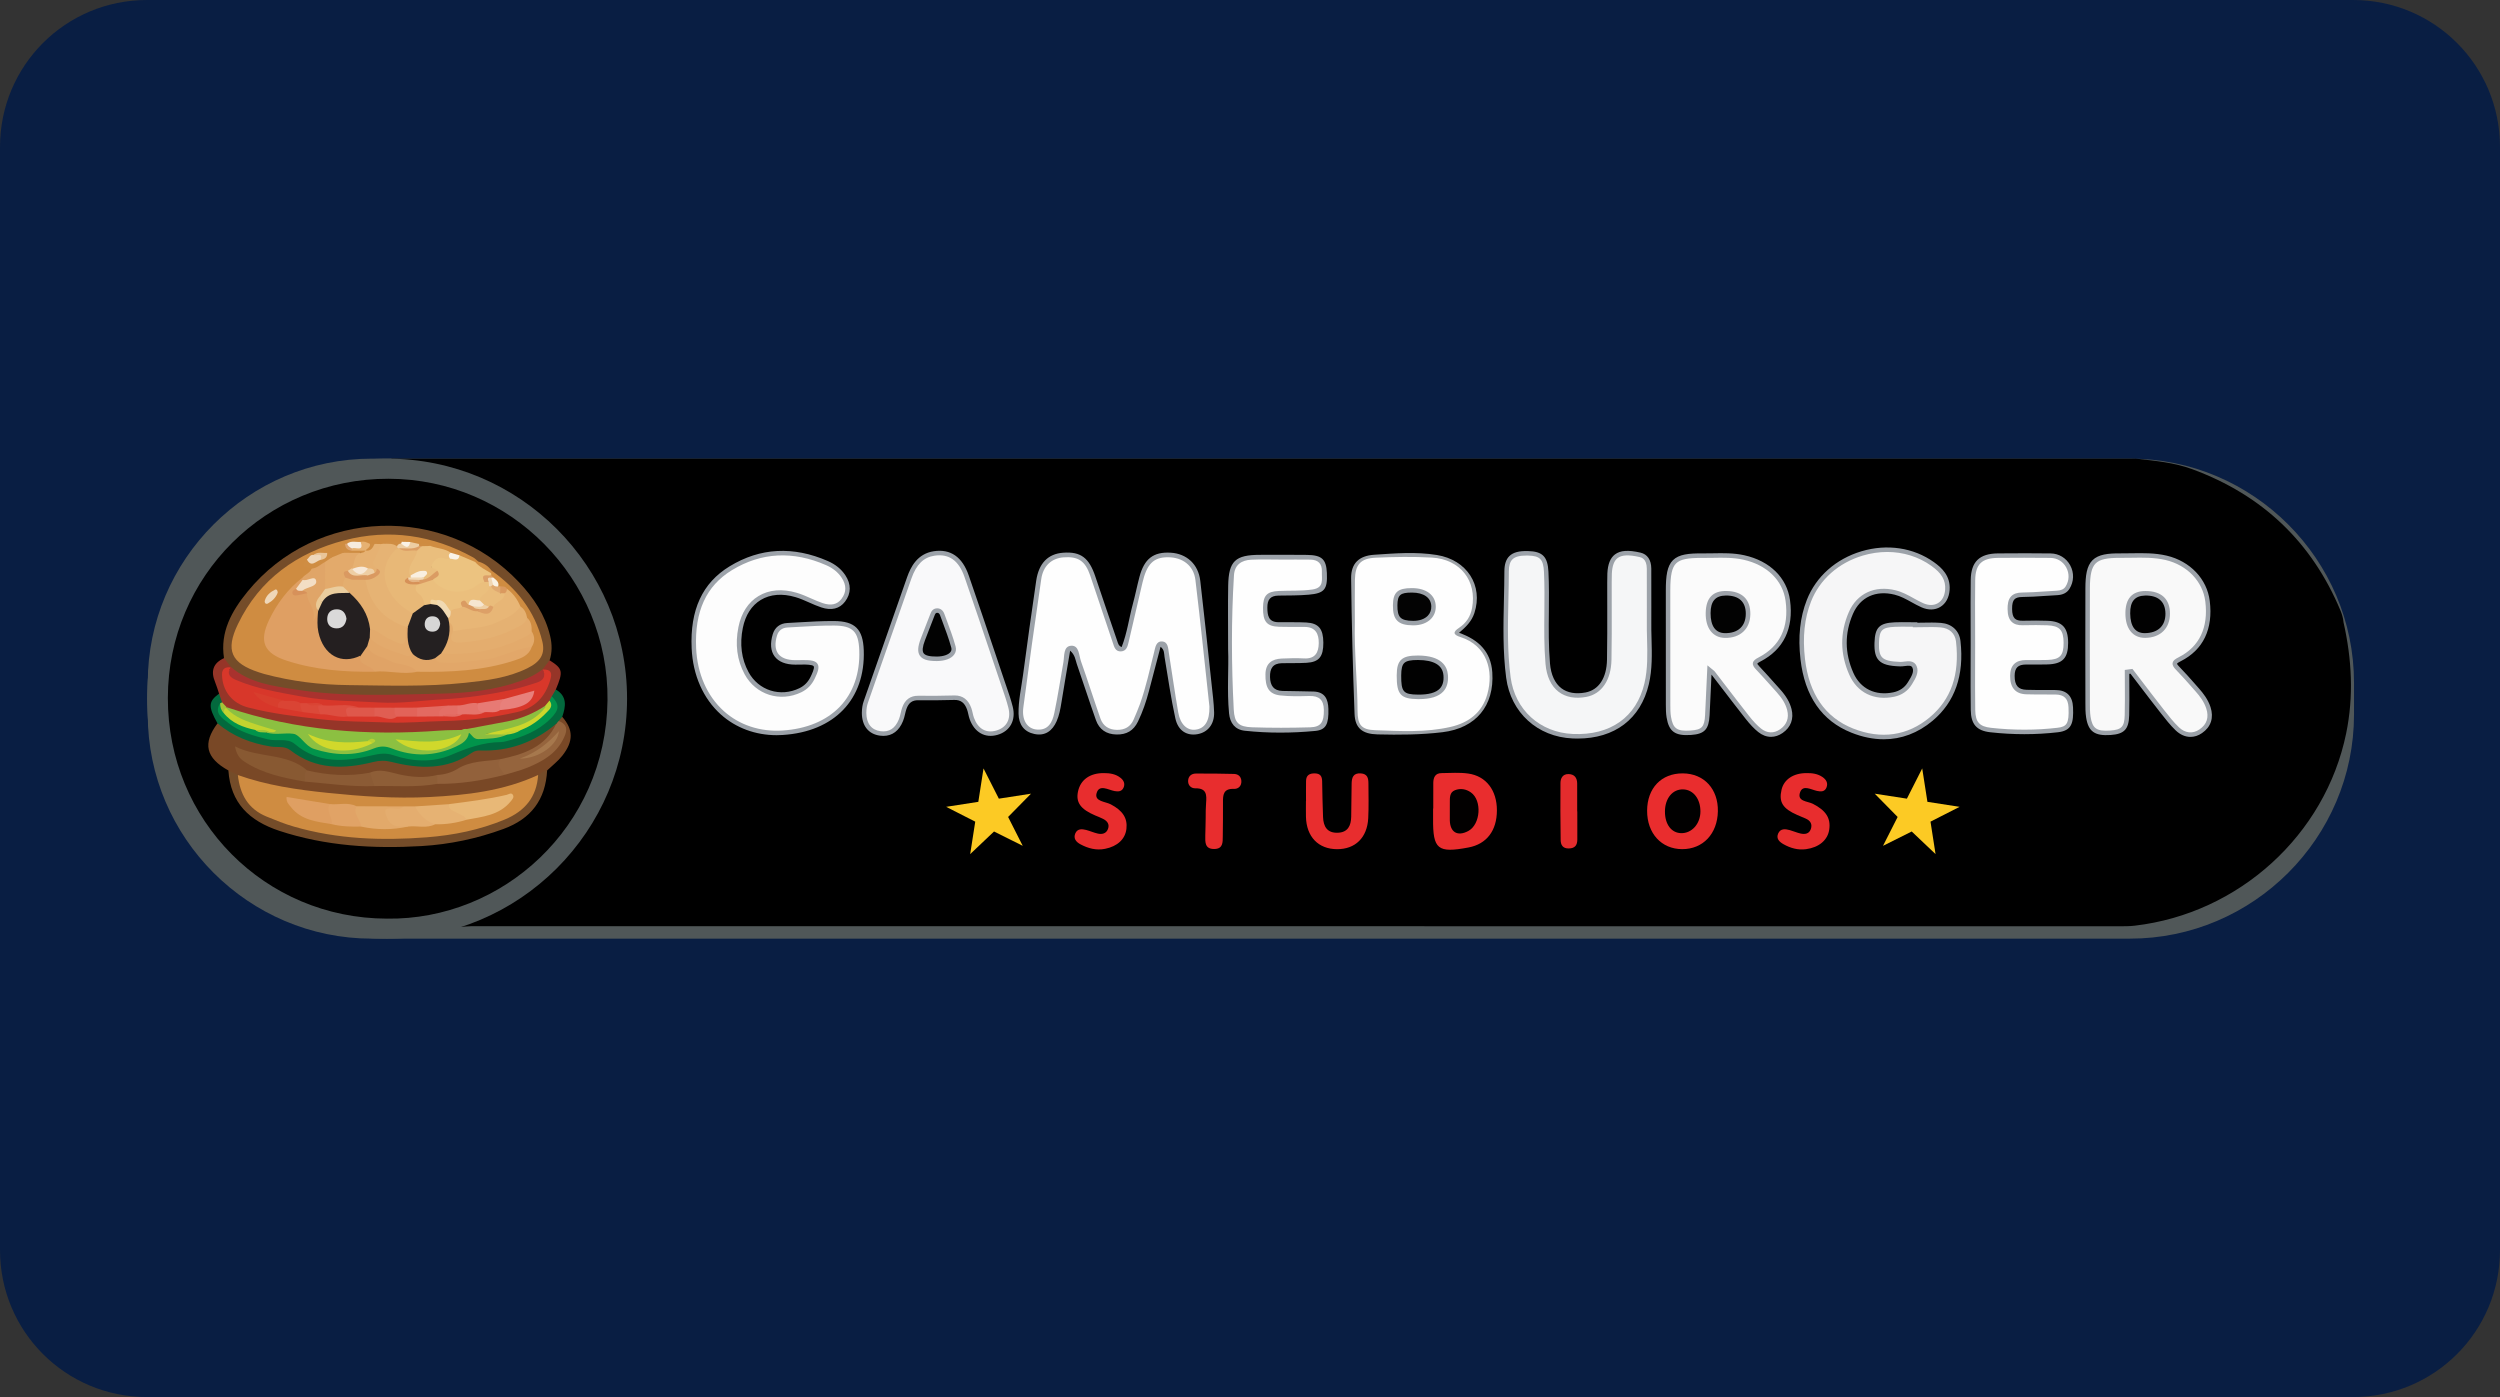 <?xml version="1.0" encoding="UTF-8" standalone="no"?> <svg xmlns:dc="http://purl.org/dc/elements/1.1/" xmlns:cc="http://creativecommons.org/ns#" xmlns:rdf="http://www.w3.org/1999/02/22-rdf-syntax-ns#" xmlns:svg="http://www.w3.org/2000/svg" xmlns="http://www.w3.org/2000/svg" xmlns:xlink="http://www.w3.org/1999/xlink" xmlns:sodipodi="http://sodipodi.sourceforge.net/DTD/sodipodi-0.dtd" xmlns:inkscape="http://www.inkscape.org/namespaces/inkscape" id="svg8" version="1.1" viewBox="0 0 68 38" height="38" width="68"><rect x="0" y="0" width="68" height="38" fill="#333333" stroke="none"/><defs id="defs2"><clipPath id="a" transform="translate(-0)"><rect width="174.271" height="174.274" fill="none" id="rect844"></rect></clipPath><style id="style834">.h{fill:#fff;}.i{fill:#ed1b31;}.j{fill:url(#c);}.k{fill:#d61f2b;}.l{fill:url(#f);}.m{fill:#c72031;}.n{fill:url(#g);}.o{fill:url(#b);}.p{fill:url(#d);}.q{fill:url(#e);}.r{fill:#e31d2f;}</style><linearGradient gradientUnits="userSpaceOnUse" gradientTransform="translate(0 22) scale(1 -1)" y2="8.946" x2="-3.247" y1="6.612" x1="3.979" id="b"><stop id="stop836" stop-color="#b31f24" offset="0"></stop><stop id="stop838" stop-color="#ce2029" offset="1"></stop></linearGradient><linearGradient gradientUnits="userSpaceOnUse" gradientTransform="matrix(0.838,0,0,-0.838,3.832,29.055)" y2="14.006" x2="-2.665" y1="17.883" x1="3.545" id="c"><stop id="stop841" stop-color="#b51f26" offset="0"></stop><stop id="stop843" stop-color="#df1e2d" offset="1"></stop></linearGradient><linearGradient gradientUnits="userSpaceOnUse" gradientTransform="matrix(1,0,0,-1,0,22)" y2="17.77" x2="13.925" y1="11.973" x1="13.925" id="d"><stop id="stop846" stop-color="#eb1b33" offset="0"></stop><stop id="stop848" stop-color="#d5202a" offset="1"></stop></linearGradient><linearGradient gradientUnits="userSpaceOnUse" gradientTransform="matrix(1,0,0,-1,0,22)" y2="22.66" x2="4.367" y1="16.525" x1="7.829" id="e"><stop id="stop851" stop-color="#9c1c20" offset="0"></stop><stop id="stop853" stop-color="#a21e22" offset="1"></stop></linearGradient><linearGradient gradientUnits="userSpaceOnUse" gradientTransform="matrix(1,0,0,-1,0,22)" y2="12.141" x2="9.786" y1="16.783" x1="8.305" id="f"><stop id="stop856" stop-color="#ae1f24" offset="0"></stop><stop id="stop858" stop-color="#d81f2b" offset="1"></stop></linearGradient><linearGradient xlink:href="#b" y2="6.114" x2="13.943" y1="11.967" x1="13.943" id="g"></linearGradient></defs><g id="layer1"><g id="g2059"><path id="rect833" style="fill:#091e43;fill-opacity:1;fill-rule:evenodd;stroke-width:0.997;stroke-linecap:square;paint-order:stroke fill markers" d="m 4,0 h 60 c 2.216,0 4,1.784 4,4 v 30 c 0,2.216 -1.784,4 -4,4 H 4 C 1.784,38 0,36.216 0,34 V 4 C 0,1.784 1.784,0 4,0 Z"></path><g id="g1450" transform="matrix(0.384,0,0,0.384,3.621,12.475)"><g id="g856"><path id="path854" d="M 141.442,34 H 16.909 C 8.18,34 1.037,26.858 1.037,18.128 V 15.871 C 1.037,7.142 8.18,0 16.909,0 h 124.532 c 8.729,0 15.872,7.142 15.872,15.872 v 2.257 c 0,8.729 -7.142,15.871 -15.871,15.871 z" class="st0"></path></g><g id="g860"><path id="path858" d="m 18.277,0 c 41.191,0 82.382,0 123.572,0 1.35,0.154 2.698,0.266 3.997,0.744 4.983,1.834 8.477,5.168 10.504,10.007 0.113,0.269 0.195,0.55 0.22,0.844 0.589,2.612 0.729,5.232 0.186,7.87 -1.481,7.193 -7.587,12.749 -14.971,13.617 -0.401,0.047 -0.804,0.042 -1.206,0.042 -38.871,0 -77.742,10e-4 -116.613,-0.006 -0.494,0 -1.277,0.197 -1.394,-0.268 -0.125,-0.498 0.685,-0.589 1.104,-0.814 5.538,-2.981 8.795,-7.479 9.35,-13.738 C 33.817,9.373 27.279,2.059 19.569,0.568 19.114,0.481 18.526,0.588 18.277,0 Z"></path></g><g id="g864"><circle id="circle862" r="17" cy="17" cx="17.987" class="st0"></circle></g><g id="g870"><path id="path866" d="m 45.991,19.418 c -3.467,0.217 -6.106,-2.289 -6.269,-5.986 -0.103,-2.328 0.524,-4.395 2.613,-5.669 2.169,-1.324 4.493,-1.381 6.822,-0.36 0.458,0.201 0.869,0.504 1.157,0.938 0.376,0.567 0.402,1.141 -0.011,1.69 -0.394,0.523 -0.957,0.54 -1.51,0.355 -0.622,-0.208 -1.203,-0.544 -1.83,-0.729 -1.958,-0.579 -3.535,0.332 -3.931,2.302 -0.222,1.104 -0.134,2.209 0.419,3.234 0.746,1.381 2.393,1.902 3.815,1.21 0.398,-0.194 0.676,-0.492 0.868,-0.886 0.447,-0.919 0.339,-1.097 -0.675,-1.09 -0.185,0.001 -0.371,0.006 -0.556,0.006 -1.271,-0.002 -1.816,-0.731 -1.444,-1.952 0.128,-0.421 0.439,-0.657 0.877,-0.68 1.108,-0.058 2.216,-0.147 3.324,-0.138 1.414,0.01 1.885,0.517 1.934,1.919 0.118,3.362 -2.045,5.613 -5.603,5.836 z" class="st1"></path><path id="path868" d="m 45.585,19.589 c -1.501,0 -2.892,-0.514 -3.955,-1.468 -1.25,-1.123 -1.984,-2.786 -2.068,-4.682 -0.121,-2.733 0.759,-4.634 2.689,-5.811 2.167,-1.323 4.512,-1.447 6.969,-0.369 0.529,0.232 0.941,0.567 1.225,0.995 0.427,0.644 0.421,1.292 -0.017,1.873 -0.384,0.51 -0.967,0.652 -1.687,0.41 C 48.448,10.439 48.162,10.312 47.886,10.19 47.571,10.05 47.245,9.906 46.917,9.809 45.983,9.533 45.134,9.601 44.462,10.007 43.81,10.4 43.369,11.086 43.187,11.99 c -0.232,1.151 -0.096,2.203 0.403,3.127 0.707,1.308 2.257,1.799 3.606,1.143 0.352,-0.171 0.612,-0.437 0.794,-0.812 0.081,-0.168 0.298,-0.612 0.218,-0.74 -0.08,-0.126 -0.584,-0.123 -0.748,-0.122 -0.078,10e-4 -0.157,0.002 -0.235,0.003 -0.107,0.002 -0.211,10e-4 -0.322,0.003 -0.677,-0.001 -1.184,-0.203 -1.466,-0.584 -0.282,-0.381 -0.327,-0.925 -0.13,-1.573 0.147,-0.484 0.51,-0.765 1.021,-0.792 0.262,-0.014 0.524,-0.029 0.786,-0.045 0.834,-0.049 1.697,-0.1 2.547,-0.094 1.473,0.011 2.04,0.573 2.092,2.073 0.121,3.47 -2.083,5.769 -5.752,5.998 -0.139,0.01 -0.278,0.014 -0.416,0.014 z m 0.396,-0.33 0.01,0.159 -0.01,-0.159 c 3.479,-0.217 5.569,-2.39 5.454,-5.67 -0.047,-1.344 -0.462,-1.756 -1.777,-1.766 -0.841,-0.007 -1.697,0.044 -2.526,0.093 -0.263,0.015 -0.525,0.031 -0.788,0.045 -0.373,0.02 -0.626,0.216 -0.733,0.567 -0.167,0.548 -0.139,0.994 0.081,1.291 0.22,0.297 0.639,0.455 1.211,0.455 0.106,0 0.211,-0.002 0.317,-0.003 0.079,-0.001 0.159,-0.002 0.238,-0.003 0.536,-0.004 0.874,0.039 1.02,0.27 0.146,0.232 0.037,0.56 -0.201,1.048 -0.215,0.442 -0.523,0.756 -0.941,0.959 -1.505,0.732 -3.235,0.183 -4.025,-1.278 -0.535,-0.991 -0.682,-2.115 -0.435,-3.341 0.2,-0.994 0.692,-1.753 1.422,-2.193 0.751,-0.453 1.688,-0.532 2.71,-0.23 0.348,0.103 0.684,0.251 1.008,0.395 0.269,0.119 0.548,0.242 0.827,0.336 0.595,0.199 1.03,0.101 1.332,-0.3 0.36,-0.477 0.362,-0.97 0.006,-1.506 -0.25,-0.377 -0.616,-0.673 -1.088,-0.88 -2.357,-1.033 -4.602,-0.915 -6.676,0.35 -1.822,1.112 -2.652,2.919 -2.537,5.526 0.08,1.81 0.777,3.394 1.963,4.46 1.096,0.985 2.566,1.473 4.138,1.375 z" class="st2"></path></g><g id="g876"><path id="path872" d="m 126.222,11.785 c 0.608,0 1.22,-0.039 1.824,0.01 0.681,0.055 1.157,0.478 1.233,1.141 0.243,2.133 -0.209,4.08 -1.922,5.513 -1.668,1.395 -3.619,1.596 -5.587,0.813 -2.24,-0.892 -3.244,-2.782 -3.506,-5.069 -0.159,-1.391 -0.086,-2.79 0.441,-4.133 1.318,-3.359 5.812,-4.7 8.761,-2.598 0.628,0.447 1.106,0.984 1.044,1.829 -0.072,0.998 -0.869,1.495 -1.773,1.094 -0.648,-0.288 -1.219,-0.726 -1.926,-0.904 -1.372,-0.344 -2.582,0.171 -3.138,1.453 -0.618,1.424 -0.595,2.887 0.03,4.301 0.543,1.229 1.681,1.75 3.006,1.474 0.489,-0.102 0.88,-0.364 1.139,-0.789 0.22,-0.36 0.507,-0.781 0.332,-1.174 -0.174,-0.39 -0.664,-0.179 -1.011,-0.19 -1.354,-0.042 -1.703,-0.344 -1.665,-1.513 0.033,-0.998 0.27,-1.245 1.288,-1.29 0.475,-0.021 0.952,-0.004 1.429,-0.004 10e-4,0.013 10e-4,0.025 10e-4,0.036 z" class="st3"></path><path id="path874" d="m 124.006,19.878 c -0.742,0 -1.511,-0.155 -2.296,-0.468 -2.093,-0.833 -3.305,-2.582 -3.605,-5.199 -0.182,-1.594 -0.035,-2.97 0.451,-4.209 0.647,-1.648 2.058,-2.902 3.872,-3.441 1.815,-0.54 3.685,-0.258 5.13,0.772 0.555,0.395 1.183,0.977 1.111,1.97 -0.039,0.543 -0.275,0.971 -0.664,1.204 -0.38,0.228 -0.852,0.236 -1.332,0.023 -0.243,-0.108 -0.476,-0.237 -0.701,-0.361 -0.396,-0.219 -0.77,-0.426 -1.199,-0.533 -1.335,-0.335 -2.438,0.175 -2.953,1.362 -0.597,1.376 -0.587,2.78 0.029,4.173 0.5,1.13 1.557,1.647 2.828,1.383 0.455,-0.095 0.804,-0.335 1.036,-0.716 l 0.043,-0.069 c 0.202,-0.327 0.41,-0.666 0.28,-0.957 -0.072,-0.162 -0.223,-0.161 -0.548,-0.12 -0.107,0.014 -0.217,0.027 -0.323,0.024 -0.811,-0.025 -1.249,-0.149 -1.511,-0.429 -0.236,-0.251 -0.328,-0.625 -0.307,-1.249 0.036,-1.085 0.345,-1.395 1.439,-1.444 0.331,-0.015 0.667,-0.011 0.992,-0.007 0.148,0.002 0.296,0.003 0.444,0.003 h 0.159 v 0.034 c 0.132,-0.001 0.265,-0.004 0.398,-0.006 0.419,-0.008 0.853,-0.017 1.28,0.018 0.767,0.062 1.295,0.553 1.378,1.282 0.276,2.422 -0.39,4.324 -1.978,5.653 -1.04,0.869 -2.208,1.307 -3.453,1.307 z m 0.238,-13.267 c -0.569,0 -1.15,0.084 -1.725,0.255 -1.719,0.511 -3.056,1.697 -3.666,3.253 -0.466,1.189 -0.608,2.516 -0.431,4.057 0.285,2.491 1.431,4.153 3.407,4.939 1.988,0.791 3.864,0.519 5.426,-0.787 1.522,-1.273 2.133,-3.031 1.866,-5.373 -0.066,-0.577 -0.472,-0.951 -1.087,-1.001 -0.411,-0.033 -0.836,-0.025 -1.248,-0.017 -0.188,0.004 -0.375,0.007 -0.563,0.007 h -0.159 v -0.035 c -0.096,-0.001 -0.193,-0.002 -0.289,-0.003 -0.32,-0.004 -0.651,-0.008 -0.974,0.007 -0.925,0.041 -1.106,0.222 -1.136,1.137 -0.017,0.531 0.049,0.837 0.221,1.021 0.198,0.211 0.572,0.306 1.289,0.328 0.08,0.003 0.174,-0.009 0.274,-0.022 0.296,-0.037 0.701,-0.088 0.877,0.306 0.199,0.445 -0.077,0.894 -0.299,1.254 l -0.042,0.068 c -0.276,0.452 -0.706,0.75 -1.243,0.861 -1.428,0.297 -2.619,-0.289 -3.184,-1.566 -0.653,-1.478 -0.664,-2.968 -0.03,-4.428 0.573,-1.323 1.846,-1.915 3.322,-1.544 0.469,0.117 0.879,0.344 1.275,0.564 0.22,0.121 0.446,0.247 0.676,0.349 0.382,0.169 0.75,0.167 1.039,-0.005 0.298,-0.178 0.479,-0.517 0.511,-0.955 0.048,-0.661 -0.245,-1.166 -0.978,-1.688 -0.908,-0.649 -1.996,-0.982 -3.129,-0.982 z" class="st2"></path></g><g id="g882"><path id="path878" d="m 111.657,14.967 c -0.053,1.156 -0.096,2.178 -0.149,3.199 -0.048,0.93 -0.296,1.189 -1.167,1.249 -1.048,0.072 -1.411,-0.176 -1.563,-1.109 -0.047,-0.285 -0.049,-0.579 -0.05,-0.869 -0.003,-2.701 -0.004,-5.402 -0.002,-8.103 0.002,-2.08 0.386,-2.483 2.432,-2.462 0.976,0.01 1.953,-0.088 2.927,0.126 1.731,0.382 2.914,1.511 3.122,3.057 0.258,1.916 -0.401,3.343 -2.005,4.171 -0.401,0.207 -0.39,0.321 -0.122,0.605 0.491,0.52 0.961,1.058 1.44,1.589 0.358,0.396 0.662,0.829 0.796,1.352 0.161,0.631 -0.041,1.168 -0.565,1.53 -0.507,0.35 -1.067,0.323 -1.546,-0.064 -0.325,-0.263 -0.61,-0.586 -0.871,-0.916 -0.818,-1.038 -1.616,-2.093 -2.423,-3.14 -0.029,-0.04 -0.075,-0.067 -0.254,-0.215 z" class="st4"></path><path id="path880" d="m 116.017,19.706 c -0.314,0 -0.625,-0.116 -0.911,-0.346 -0.288,-0.233 -0.573,-0.532 -0.896,-0.942 -0.561,-0.712 -1.121,-1.443 -1.663,-2.15 -0.248,-0.324 -0.497,-0.648 -0.746,-0.972 l -0.032,0.711 c -0.034,0.752 -0.065,1.459 -0.102,2.166 -0.052,1.006 -0.36,1.333 -1.315,1.399 -1.131,0.078 -1.566,-0.235 -1.732,-1.242 -0.047,-0.287 -0.051,-0.575 -0.052,-0.895 -0.004,-2.701 -0.004,-5.402 -0.002,-8.103 10e-4,-1.013 0.086,-1.725 0.507,-2.141 0.417,-0.412 1.108,-0.489 2.086,-0.479 0.248,0.002 0.502,-0.002 0.748,-0.007 0.723,-0.013 1.47,-0.027 2.212,0.137 1.817,0.4 3.03,1.593 3.245,3.191 0.268,1.991 -0.454,3.489 -2.09,4.333 -0.2,0.103 -0.225,0.15 -0.228,0.158 10e-4,0.007 0.013,0.053 0.149,0.196 0.343,0.364 0.682,0.742 1.009,1.109 0.144,0.161 0.288,0.322 0.433,0.483 0.453,0.501 0.709,0.939 0.832,1.419 0.177,0.694 -0.046,1.297 -0.629,1.7 -0.264,0.184 -0.545,0.275 -0.823,0.275 z m -4.504,-5.065 0.246,0.204 c 0.071,0.059 0.121,0.099 0.157,0.127 0.06,0.047 0.093,0.073 0.122,0.112 0.254,0.33 0.508,0.661 0.761,0.992 0.541,0.706 1.101,1.436 1.66,2.147 0.308,0.39 0.576,0.673 0.846,0.891 0.427,0.345 0.909,0.366 1.355,0.057 0.472,-0.326 0.646,-0.796 0.502,-1.359 -0.109,-0.427 -0.343,-0.824 -0.76,-1.284 -0.145,-0.161 -0.29,-0.322 -0.434,-0.484 -0.326,-0.365 -0.663,-0.741 -1.004,-1.102 -0.133,-0.141 -0.26,-0.293 -0.23,-0.469 0.028,-0.165 0.178,-0.274 0.395,-0.386 1.526,-0.788 2.173,-2.136 1.92,-4.008 -0.197,-1.46 -1.318,-2.553 -2.999,-2.923 -0.706,-0.156 -1.434,-0.142 -2.138,-0.129 -0.248,0.005 -0.504,0.009 -0.757,0.007 -1.045,-0.01 -1.567,0.098 -1.859,0.387 -0.296,0.293 -0.411,0.83 -0.412,1.916 -0.002,2.701 -0.002,5.402 0.002,8.102 0,0.305 0.004,0.579 0.047,0.843 0.138,0.842 0.425,1.044 1.396,0.976 0.794,-0.055 0.975,-0.25 1.019,-1.098 0.037,-0.706 0.068,-1.413 0.102,-2.164 z" class="st2"></path></g><g id="g888"><path id="path884" d="m 141.236,15.106 c 0,1.023 0.02,2.047 -0.006,3.07 -0.024,0.919 -0.297,1.182 -1.169,1.242 -1.041,0.071 -1.422,-0.183 -1.565,-1.109 -0.06,-0.388 -0.05,-0.79 -0.05,-1.185 -0.004,-2.644 -0.008,-5.288 0,-7.931 0.005,-1.91 0.431,-2.338 2.329,-2.323 1.08,0.009 2.166,-0.096 3.238,0.158 1.574,0.373 2.738,1.582 2.924,3.068 0.238,1.902 -0.42,3.33 -1.966,4.111 -0.408,0.206 -0.468,0.317 -0.145,0.648 0.48,0.491 0.929,1.013 1.384,1.528 0.333,0.376 0.626,0.772 0.788,1.264 0.229,0.701 0.034,1.272 -0.541,1.665 -0.569,0.389 -1.182,0.289 -1.667,-0.178 -0.416,-0.401 -0.772,-0.867 -1.13,-1.324 -0.713,-0.909 -1.408,-1.83 -2.111,-2.746 -0.104,0.014 -0.208,0.028 -0.313,0.042 z" class="st5"></path><path id="path886" d="m 145.728,19.71 c -0.367,0 -0.73,-0.156 -1.049,-0.462 -0.389,-0.375 -0.727,-0.807 -1.055,-1.225 l -0.09,-0.115 c -0.504,-0.642 -1.007,-1.301 -1.493,-1.939 -0.187,-0.245 -0.375,-0.491 -0.563,-0.736 l -0.084,0.011 c 0,0.264 0.002,0.528 0.004,0.792 0.004,0.702 0.009,1.428 -0.01,2.143 -0.026,0.991 -0.346,1.33 -1.317,1.397 -1.126,0.076 -1.579,-0.248 -1.733,-1.243 -0.054,-0.349 -0.053,-0.706 -0.052,-1.051 v -0.158 c -0.004,-2.582 -0.008,-5.252 0,-7.932 0.003,-0.903 0.09,-1.588 0.506,-2 0.414,-0.41 1.095,-0.49 1.984,-0.482 0.258,0.003 0.516,-0.002 0.774,-0.007 0.818,-0.014 1.665,-0.028 2.499,0.169 1.655,0.393 2.851,1.65 3.045,3.203 0.249,1.991 -0.46,3.469 -2.052,4.273 -0.225,0.114 -0.26,0.162 -0.265,0.177 0,0.004 0.003,0.055 0.162,0.217 0.395,0.404 0.774,0.835 1.14,1.251 l 0.249,0.283 c 0.304,0.344 0.64,0.771 0.82,1.32 0.247,0.756 0.033,1.411 -0.603,1.845 -0.261,0.181 -0.54,0.269 -0.817,0.269 z m -4.109,-4.816 0.056,0.073 c 0.207,0.27 0.413,0.54 0.619,0.81 0.486,0.637 0.989,1.295 1.491,1.935 l 0.09,0.115 c 0.32,0.409 0.652,0.833 1.025,1.192 0.449,0.432 0.984,0.491 1.467,0.161 0.524,-0.357 0.685,-0.857 0.48,-1.484 -0.162,-0.494 -0.473,-0.888 -0.756,-1.208 l -0.25,-0.283 c -0.363,-0.413 -0.739,-0.841 -1.129,-1.239 -0.146,-0.15 -0.278,-0.313 -0.248,-0.492 0.032,-0.19 0.224,-0.302 0.435,-0.408 1.461,-0.738 2.111,-2.104 1.88,-3.95 -0.178,-1.42 -1.278,-2.571 -2.803,-2.933 -0.795,-0.189 -1.621,-0.175 -2.42,-0.161 -0.261,0.005 -0.521,0.009 -0.782,0.007 -0.96,-0.008 -1.47,0.105 -1.758,0.39 -0.289,0.286 -0.409,0.8 -0.411,1.775 -0.008,2.68 -0.004,5.349 0,7.931 v 0.159 c -10e-4,0.333 -0.002,0.677 0.048,1.002 0.129,0.831 0.429,1.042 1.397,0.974 0.799,-0.055 0.999,-0.268 1.02,-1.088 0.018,-0.71 0.014,-1.433 0.01,-2.133 -0.002,-0.311 -0.004,-0.622 -0.004,-0.933 v -0.139 z" class="st2"></path></g><g id="g894"><path id="path890" d="m 107.38,11.518 c -0.024,1.475 0.171,2.962 -0.172,4.424 -0.582,2.478 -2.497,3.84 -5.233,3.72 -2.403,-0.105 -4.243,-1.759 -4.559,-4.155 -0.33,-2.501 -0.133,-5.017 -0.126,-7.526 0.003,-0.989 0.467,-1.301 1.512,-1.275 0.928,0.023 1.241,0.317 1.291,1.317 0.107,2.166 -0.077,4.337 0.109,6.502 0.143,1.664 1.153,2.485 2.698,2.197 1.005,-0.187 1.632,-1.076 1.658,-2.477 0.033,-1.771 0.013,-3.544 0.016,-5.316 0.001,-0.264 -0.002,-0.529 0.01,-0.793 0.065,-1.369 0.773,-1.64 2.152,-1.323 0.483,0.111 0.639,0.521 0.642,0.977 0.006,1.242 0.002,2.485 0.002,3.728 z" class="st6"></path><path id="path892" d="m 102.309,19.828 c -0.113,0 -0.227,-0.002 -0.342,-0.008 -2.493,-0.109 -4.385,-1.834 -4.709,-4.293 -0.244,-1.85 -0.201,-3.734 -0.159,-5.555 0.015,-0.653 0.03,-1.329 0.032,-1.992 0.001,-0.495 0.118,-0.849 0.355,-1.08 0.268,-0.261 0.675,-0.37 1.32,-0.354 1.028,0.025 1.393,0.395 1.446,1.468 0.047,0.959 0.038,1.932 0.029,2.874 -0.012,1.189 -0.024,2.419 0.08,3.622 0.068,0.798 0.348,1.404 0.807,1.754 0.427,0.325 1.016,0.428 1.703,0.3 0.947,-0.177 1.504,-1.024 1.528,-2.324 0.023,-1.222 0.02,-2.466 0.018,-3.67 -0.001,-0.548 -0.003,-1.096 -0.002,-1.644 V 8.793 c 0,-0.218 0,-0.442 0.01,-0.665 0.031,-0.653 0.207,-1.092 0.538,-1.343 0.381,-0.289 0.939,-0.328 1.809,-0.127 0.49,0.113 0.762,0.515 0.765,1.131 0.005,0.89 0.004,1.779 0.003,2.669 l -0.001,1.063 c -0.007,0.424 0.005,0.857 0.016,1.276 0.028,1.044 0.056,2.123 -0.192,3.181 -0.579,2.461 -2.412,3.85 -5.054,3.85 z M 98.689,6.864 c -0.483,0 -0.797,0.085 -0.982,0.265 -0.175,0.171 -0.258,0.442 -0.259,0.853 -0.002,0.666 -0.017,1.343 -0.032,1.998 -0.041,1.809 -0.084,3.68 0.157,5.506 0.303,2.3 2.075,3.914 4.408,4.017 2.66,0.117 4.507,-1.195 5.072,-3.597 0.239,-1.019 0.211,-2.077 0.184,-3.1 -0.011,-0.422 -0.023,-0.859 -0.016,-1.288 l 10e-4,-1.059 c 0.001,-0.889 0.002,-1.778 -0.003,-2.667 -0.004,-0.705 -0.391,-0.794 -0.519,-0.823 -0.76,-0.175 -1.25,-0.152 -1.545,0.071 -0.251,0.19 -0.386,0.552 -0.412,1.104 -0.01,0.215 -0.01,0.436 -0.01,0.65 V 8.93 c -0.001,0.547 0,1.095 0.002,1.642 0.003,1.205 0.006,2.451 -0.018,3.676 -0.027,1.443 -0.696,2.427 -1.788,2.63 -0.779,0.145 -1.454,0.021 -1.954,-0.36 -0.533,-0.405 -0.855,-1.09 -0.931,-1.98 C 99.939,13.319 99.951,12.082 99.963,10.885 99.972,9.948 99.982,8.98 99.935,8.03 99.89,7.125 99.657,6.885 98.799,6.864 c -0.038,0 -0.074,0 -0.11,0 z" class="st2"></path></g><g id="g900"><path id="path896" d="m 51.778,18.004 c 0.004,-0.264 0.033,-0.517 0.123,-0.775 1.031,-2.927 2.041,-5.861 3.075,-8.787 0.301,-0.852 0.777,-1.581 1.769,-1.728 1.092,-0.162 1.862,0.368 2.294,1.614 0.862,2.486 1.694,4.982 2.535,7.475 0.202,0.599 0.423,1.193 0.577,1.804 0.224,0.888 -0.163,1.57 -0.966,1.804 -0.798,0.233 -1.466,-0.141 -1.78,-1.011 -0.08,-0.221 -0.105,-0.463 -0.184,-0.684 -0.176,-0.489 -0.491,-0.797 -1.057,-0.783 -0.846,0.02 -1.694,0.036 -2.54,0.021 -0.539,-0.009 -0.837,0.266 -0.998,0.732 -0.094,0.273 -0.126,0.568 -0.234,0.834 -0.264,0.65 -0.73,1.041 -1.467,0.944 -0.742,-0.097 -1.145,-0.636 -1.147,-1.46 z" class="st7"></path><path id="path898" d="m 53.141,19.638 c -0.077,0 -0.156,-0.005 -0.238,-0.016 -0.814,-0.107 -1.283,-0.696 -1.285,-1.617 v -0.003 c 0.005,-0.323 0.045,-0.578 0.133,-0.826 0.475,-1.349 0.945,-2.699 1.416,-4.049 0.541,-1.554 1.101,-3.16 1.659,-4.738 0.248,-0.703 0.715,-1.657 1.895,-1.832 1.181,-0.174 2.012,0.403 2.468,1.719 0.666,1.921 1.325,3.881 1.963,5.776 l 0.572,1.7 c 0.044,0.13 0.089,0.26 0.133,0.39 0.16,0.463 0.325,0.942 0.447,1.426 0.241,0.952 -0.182,1.735 -1.076,1.996 -0.878,0.256 -1.634,-0.169 -1.974,-1.11 -0.043,-0.12 -0.071,-0.243 -0.098,-0.361 -0.026,-0.114 -0.05,-0.222 -0.087,-0.323 -0.173,-0.48 -0.45,-0.688 -0.904,-0.678 -0.769,0.018 -1.663,0.036 -2.546,0.021 -0.431,-0.01 -0.693,0.185 -0.845,0.625 -0.04,0.115 -0.068,0.235 -0.098,0.362 -0.037,0.159 -0.076,0.323 -0.14,0.48 -0.279,0.696 -0.76,1.058 -1.395,1.058 z m 5.058,-2.864 c 0.565,0 0.959,0.299 1.172,0.889 0.043,0.12 0.071,0.242 0.098,0.361 0.026,0.114 0.05,0.222 0.087,0.323 0.285,0.791 0.863,1.123 1.585,0.913 0.737,-0.215 1.057,-0.818 0.856,-1.612 -0.119,-0.471 -0.282,-0.944 -0.439,-1.401 -0.045,-0.131 -0.09,-0.261 -0.134,-0.392 l -0.573,-1.7 C 60.214,12.261 59.555,10.302 58.889,8.382 58.485,7.215 57.791,6.722 56.768,6.873 c -0.779,0.115 -1.286,0.616 -1.642,1.624 -0.558,1.577 -1.117,3.183 -1.659,4.736 -0.471,1.351 -0.941,2.701 -1.416,4.05 -0.075,0.213 -0.11,0.436 -0.115,0.723 0.002,0.754 0.36,1.216 1.008,1.301 0.61,0.08 1.036,-0.196 1.299,-0.846 0.055,-0.135 0.089,-0.28 0.125,-0.433 0.03,-0.129 0.061,-0.263 0.107,-0.393 0.196,-0.566 0.584,-0.849 1.151,-0.839 0.877,0.015 1.768,-0.003 2.533,-0.021 0.014,-10e-4 0.027,-10e-4 0.04,-10e-4 z" class="st2"></path></g><g id="g906"><path id="path902" d="m 130.318,13.12 c -0.001,-1.508 -0.016,-3.016 0.004,-4.523 0.017,-1.21 0.544,-1.714 1.769,-1.726 1.244,-0.012 2.488,-0.014 3.732,0.002 1.136,0.015 1.809,1.294 1.195,2.269 -0.163,0.26 -0.44,0.356 -0.751,0.371 -0.819,0.039 -1.637,0.124 -2.455,0.129 -0.721,0.004 -0.884,0.372 -0.879,1.008 0.005,0.648 0.217,1.009 0.914,0.992 0.582,-0.014 1.165,-0.019 1.747,0.004 0.963,0.037 1.303,0.412 1.308,1.396 0.005,0.995 -0.325,1.349 -1.306,1.377 -0.503,0.014 -1.006,0.007 -1.509,0.006 -0.642,-0.001 -0.97,0.282 -0.974,0.958 -0.004,0.697 0.256,1.128 0.99,1.151 0.688,0.021 1.376,0.01 2.064,0.016 0.709,0.006 1.052,0.364 1.082,1.074 0.048,1.137 -0.112,1.502 -0.928,1.598 -1.579,0.185 -3.168,0.177 -4.748,10e-4 -0.904,-0.1 -1.235,-0.498 -1.249,-1.421 -0.022,-1.56 -0.005,-3.121 -0.006,-4.682 z" class="st8"></path><path id="path904" d="m 133.97,19.517 c -0.797,0 -1.604,-0.045 -2.414,-0.135 -0.973,-0.108 -1.375,-0.565 -1.39,-1.577 -0.016,-1.087 -0.013,-2.192 -0.009,-3.261 10e-4,-0.474 0.003,-0.949 0.003,-1.423 v 0 c 0,-0.442 -0.002,-0.884 -0.003,-1.327 -0.004,-1.048 -0.007,-2.132 0.007,-3.199 0.018,-1.29 0.612,-1.87 1.926,-1.883 1.396,-0.013 2.618,-0.013 3.736,0.002 0.583,0.008 1.1,0.321 1.382,0.839 0.29,0.533 0.27,1.159 -0.054,1.674 -0.173,0.276 -0.469,0.426 -0.878,0.445 -0.295,0.014 -0.591,0.034 -0.886,0.054 -0.516,0.035 -1.048,0.071 -1.575,0.074 -0.264,0.002 -0.444,0.055 -0.551,0.164 -0.12,0.122 -0.173,0.333 -0.17,0.684 0.002,0.339 0.064,0.555 0.193,0.679 0.114,0.111 0.296,0.16 0.558,0.155 0.691,-0.017 1.249,-0.016 1.757,0.004 1.046,0.04 1.456,0.476 1.461,1.554 0.005,1.089 -0.39,1.506 -1.46,1.537 -0.396,0.011 -0.798,0.009 -1.187,0.008 l -0.327,-0.001 c -0.002,0 -0.003,0 -0.005,0 -0.572,0 -0.807,0.232 -0.81,0.8 -0.004,0.676 0.246,0.973 0.836,0.991 0.446,0.014 0.903,0.014 1.343,0.014 0.239,0 0.479,0 0.718,0.002 0.788,0.007 1.205,0.419 1.239,1.227 0.048,1.127 -0.095,1.649 -1.068,1.763 -0.779,0.09 -1.571,0.136 -2.372,0.136 z m 0.014,-12.496 c -0.596,0 -1.224,0.003 -1.892,0.009 -1.144,0.011 -1.596,0.451 -1.611,1.569 -0.015,1.064 -0.011,2.146 -0.007,3.193 0.001,0.443 0.003,0.885 0.003,1.328 v 0 c 0,0.475 -0.001,0.95 -0.003,1.424 -0.003,1.067 -0.006,2.171 0.009,3.255 0.013,0.856 0.292,1.175 1.107,1.266 1.602,0.178 3.187,0.178 4.712,-0.001 0.654,-0.077 0.837,-0.274 0.788,-1.434 -0.027,-0.633 -0.312,-0.917 -0.925,-0.922 -0.238,-0.002 -0.477,-0.002 -0.715,-0.002 -0.442,0 -0.901,0 -1.353,-0.014 -0.764,-0.024 -1.149,-0.465 -1.144,-1.311 0.004,-0.741 0.384,-1.116 1.129,-1.116 0.002,0 0.003,0 0.005,0 l 0.328,10e-4 c 0.386,0.002 0.785,0.004 1.176,-0.007 0.887,-0.026 1.156,-0.31 1.151,-1.217 -0.005,-0.903 -0.285,-1.204 -1.155,-1.238 -0.501,-0.019 -1.052,-0.02 -1.737,-0.004 -0.347,0.011 -0.608,-0.071 -0.787,-0.244 -0.194,-0.188 -0.286,-0.476 -0.289,-0.905 -0.002,-0.298 0.025,-0.67 0.261,-0.91 0.17,-0.172 0.423,-0.256 0.776,-0.258 0.517,-0.003 1.045,-0.039 1.556,-0.074 0.298,-0.02 0.595,-0.041 0.893,-0.055 0.304,-0.015 0.508,-0.112 0.624,-0.297 0.262,-0.416 0.278,-0.922 0.043,-1.353 -0.226,-0.415 -0.64,-0.667 -1.106,-0.673 -0.581,-0.007 -1.19,-0.01 -1.837,-0.01 z" class="st2"></path></g><g id="g910"><path id="path908" d="m 72.777,13.326 c -0.28,1.069 -0.551,2.105 -0.824,3.14 -0.195,0.742 -0.44,1.463 -0.777,2.158 -0.318,0.654 -0.813,0.93 -1.522,0.916 -0.724,-0.014 -1.22,-0.357 -1.456,-1.02 -0.468,-1.319 -0.895,-2.652 -1.354,-3.974 -0.101,-0.29 -0.112,-0.627 -0.472,-0.944 -0.217,1.284 -0.428,2.489 -0.621,3.696 -0.071,0.446 -0.152,0.887 -0.335,1.301 -0.302,0.681 -0.811,1.065 -1.573,0.906 -0.746,-0.156 -1.111,-0.681 -1.125,-1.431 -0.018,-0.931 0.195,-1.839 0.318,-2.755 0.3,-2.227 0.602,-4.454 0.933,-6.677 0.187,-1.251 0.847,-1.901 1.909,-1.978 1.254,-0.091 1.84,0.361 2.286,1.707 0.506,1.53 1.037,3.051 1.555,4.576 0.05,0.149 0.081,0.305 0.3,0.402 0.392,-0.995 0.522,-2.045 0.796,-3.056 0.173,-0.637 0.299,-1.287 0.469,-1.925 0.341,-1.278 0.99,-1.774 2.198,-1.706 1.145,0.064 1.971,0.814 2.108,1.993 0.285,2.443 0.54,4.89 0.803,7.335 0.071,0.657 0.157,1.315 0.177,1.975 0.026,0.84 -0.443,1.421 -1.176,1.552 -0.743,0.133 -1.372,-0.23 -1.568,-1.112 -0.32,-1.442 -0.519,-2.911 -0.769,-4.369 -0.037,-0.23 0.004,-0.485 -0.28,-0.71 z" class="st2"></path></g><g id="g914"><path id="path912" d="m 77.562,13.512 c 0,-1.711 -0.02,-3.114 0.005,-4.515 0.032,-1.744 0.499,-2.181 2.253,-2.183 1.112,-0.002 2.223,-0.011 3.335,0.005 1.052,0.015 1.358,0.309 1.402,1.283 0.052,1.154 -0.164,1.438 -1.29,1.535 -0.711,0.062 -1.428,0.054 -2.142,0.064 -0.572,0.008 -0.788,0.29 -0.783,0.85 0.005,0.56 0.076,1.023 0.776,1.035 0.662,0.011 1.325,-0.015 1.985,0.021 0.873,0.048 1.199,0.456 1.204,1.427 0.005,0.989 -0.302,1.376 -1.187,1.428 -0.581,0.034 -1.164,0.014 -1.746,0.027 -0.643,0.014 -0.86,0.372 -0.844,0.984 0.016,0.607 0.258,0.962 0.882,0.982 0.74,0.024 1.481,0.013 2.22,0.043 0.779,0.032 1.015,0.534 1.033,1.231 0.027,1.056 -0.156,1.484 -0.93,1.558 -1.658,0.159 -3.327,0.166 -4.987,-0.012 -0.702,-0.075 -1.053,-0.546 -1.12,-1.237 -0.155,-1.609 -0.012,-3.224 -0.066,-4.526 z" class="st2"></path></g><g id="g918"><path id="path916" d="m 92.093,24.783 c 0,-0.606 -0.005,-1.213 0.002,-1.819 0.004,-0.385 0.139,-0.685 0.583,-0.689 0.632,-0.006 1.274,-0.058 1.895,0.031 1.276,0.182 2.029,1.195 2.028,2.606 -0.001,1.439 -0.725,2.387 -2.006,2.629 -2.192,0.414 -2.532,0.137 -2.514,-2.046 0.002,-0.237 0,-0.475 0,-0.712 0.004,0 0.008,0 0.012,0 z" class="st9"></path></g><g id="g922"><path id="path920" d="m 109.767,22.294 c 1.503,0.007 2.516,1.102 2.486,2.686 -0.03,1.596 -1.059,2.686 -2.53,2.681 -1.469,-0.005 -2.486,-1.119 -2.482,-2.718 0.003,-1.603 1.007,-2.656 2.526,-2.649 z" class="st9"></path></g><g id="g926"><path id="path924" d="m 83.08,24.257 c 0,-0.477 -0.007,-0.953 0.002,-1.43 0.008,-0.404 0.245,-0.541 0.628,-0.532 0.38,0.008 0.506,0.207 0.512,0.552 0.015,0.847 0.031,1.694 0.064,2.54 0.026,0.662 0.284,1.14 1.045,1.112 0.72,-0.026 0.935,-0.507 0.95,-1.127 0.02,-0.794 0.01,-1.588 0.031,-2.382 0.011,-0.403 0.117,-0.729 0.644,-0.696 0.482,0.031 0.544,0.346 0.545,0.713 0.004,0.821 0.027,1.643 -0.014,2.462 -0.07,1.381 -0.92,2.202 -2.214,2.194 -1.323,-0.007 -2.165,-0.883 -2.197,-2.294 -0.008,-0.37 -10e-4,-0.741 -10e-4,-1.112 0.002,0 0.003,0 0.005,0 z" class="st10"></path></g><g id="g930"><path id="path928" d="m 68.756,22.274 c 0.432,-0.001 0.848,0.061 1.196,0.343 0.228,0.185 0.327,0.426 0.196,0.703 -0.123,0.261 -0.368,0.273 -0.617,0.229 -0.459,-0.081 -1.102,-0.515 -1.287,0.154 -0.162,0.584 0.622,0.582 1.009,0.785 0.827,0.434 1.196,0.966 1.106,1.737 -0.085,0.724 -0.632,1.234 -1.504,1.411 -0.63,0.129 -1.209,-0.027 -1.757,-0.321 -0.303,-0.163 -0.517,-0.415 -0.357,-0.777 0.147,-0.333 0.463,-0.315 0.758,-0.239 0.281,0.072 0.55,0.196 0.832,0.259 0.308,0.069 0.598,0.001 0.722,-0.328 0.125,-0.333 -0.053,-0.562 -0.339,-0.71 -0.187,-0.097 -0.387,-0.17 -0.582,-0.253 -1.022,-0.437 -1.367,-0.921 -1.203,-1.69 0.176,-0.833 0.847,-1.311 1.827,-1.303 z" class="st10"></path></g><g id="g934"><path id="path932" d="m 118.524,22.275 c 0.403,-0.008 0.794,0.043 1.136,0.276 0.264,0.18 0.414,0.427 0.285,0.746 -0.125,0.311 -0.404,0.299 -0.675,0.239 -0.417,-0.092 -0.989,-0.45 -1.189,0.084 -0.25,0.669 0.53,0.641 0.9,0.829 0.916,0.466 1.288,1.012 1.156,1.85 -0.115,0.729 -0.725,1.24 -1.637,1.364 -0.572,0.077 -1.103,-0.073 -1.596,-0.35 -0.287,-0.161 -0.545,-0.395 -0.378,-0.765 0.166,-0.367 0.508,-0.321 0.827,-0.233 0.254,0.07 0.497,0.182 0.753,0.239 0.301,0.067 0.601,0.036 0.726,-0.303 0.133,-0.36 -0.027,-0.612 -0.367,-0.76 -0.193,-0.084 -0.389,-0.163 -0.583,-0.247 -1.038,-0.453 -1.326,-0.918 -1.118,-1.8 0.172,-0.724 0.843,-1.17 1.76,-1.169 z" class="st10"></path></g><g id="g938"><path id="path936" d="m 93.918,12.335 c 1.365,0.483 2.259,1.318 2.357,2.805 0.156,2.367 -1.16,3.953 -3.531,4.238 -1.529,0.184 -3.067,0.193 -4.603,0.155 -1.068,-0.027 -1.585,-0.442 -1.623,-1.449 -0.121,-3.2 -0.205,-6.403 -0.243,-9.605 -0.013,-1.067 0.566,-1.6 1.628,-1.671 1.479,-0.099 2.962,-0.223 4.44,0.016 2.14,0.345 3.304,2.163 2.662,4.117 -0.191,0.58 -0.594,0.983 -1.087,1.394 z" class="st11"></path></g><g id="g942"><path id="path940" d="m 75.973,25.431 c 0,-0.344 0.001,-0.689 0.028,-1.031 0.047,-0.574 0.048,-1.063 -0.754,-1.047 -0.316,0.006 -0.551,-0.224 -0.516,-0.577 0.031,-0.303 0.25,-0.469 0.548,-0.47 0.9,-0.003 1.799,0.002 2.699,0.027 0.29,0.008 0.502,0.174 0.522,0.493 0.023,0.367 -0.223,0.579 -0.527,0.566 -0.752,-0.031 -0.783,0.423 -0.775,0.976 0.012,0.793 -0.011,1.587 -0.014,2.381 -0.002,0.438 0.015,0.896 -0.606,0.901 -0.672,0.005 -0.64,-0.484 -0.633,-0.949 0.006,-0.423 0.028,-0.846 0.028,-1.27 0.017,0 -0.017,0 0,0 z" class="st10"></path></g><g id="g946"><path id="path944" d="m 102.296,24.987 c 0,0.66 -0.002,1.32 10e-4,1.98 0.002,0.411 -0.164,0.641 -0.609,0.645 -0.423,0.004 -0.566,-0.246 -0.571,-0.598 -0.017,-1.346 -0.028,-2.692 -0.014,-4.038 0.003,-0.331 0.153,-0.637 0.564,-0.633 0.42,0.005 0.617,0.258 0.62,0.663 0.005,0.66 10e-4,1.32 10e-4,1.98 0.004,10e-4 0.006,10e-4 0.008,10e-4 z" class="st12"></path></g><g id="g950"><path id="path948" d="M 17.979,32.583 C 9.335,32.567 2.446,25.625 2.46,16.945 2.474,8.312 9.434,1.407 18.103,1.425 26.688,1.443 33.695,8.483 33.602,17.11 33.504,26.122 26.147,32.698 17.979,32.583 Z"></path></g><g id="g954"><path id="path952" d="m 112.874,9.375 c 1.105,0.02 1.696,0.602 1.679,1.653 -0.017,1.038 -0.718,1.689 -1.799,1.67 -0.869,-0.016 -1.388,-0.695 -1.363,-1.784 0.026,-1.059 0.505,-1.557 1.483,-1.539 z" class="st13"></path></g><g id="g958"><path id="path956" d="m 144.277,10.979 c 0,1.04 -0.682,1.708 -1.753,1.716 -0.88,0.007 -1.405,-0.643 -1.404,-1.737 0.001,-1.055 0.481,-1.585 1.434,-1.581 1.118,0.004 1.723,0.566 1.723,1.602 z" class="st14"></path></g><g id="g964"><path id="path960" d="m 56.94,14.178 c -1.132,0.009 -1.392,-0.346 -1,-1.37 0.216,-0.564 0.437,-1.126 0.654,-1.69 0.067,-0.174 0.123,-0.356 0.361,-0.358 0.191,-10e-4 0.3,0.137 0.352,0.276 0.282,0.764 0.582,1.524 0.799,2.307 0.134,0.487 -0.385,0.829 -1.166,0.835 z" class="st15"></path><path id="path962" d="m 56.899,14.337 c -0.627,0 -0.988,-0.116 -1.168,-0.375 -0.18,-0.259 -0.161,-0.632 0.06,-1.211 0.129,-0.338 0.26,-0.675 0.391,-1.012 0.088,-0.226 0.176,-0.452 0.263,-0.678 l 0.011,-0.028 c 0.065,-0.171 0.164,-0.429 0.498,-0.431 10e-4,0 0.002,0 0.003,0 0.224,0 0.41,0.142 0.498,0.38 0.05,0.135 0.1,0.27 0.151,0.406 0.232,0.621 0.472,1.263 0.652,1.914 0.059,0.213 0.022,0.415 -0.107,0.586 -0.212,0.281 -0.653,0.445 -1.21,0.45 v 0 c -0.014,-10e-4 -0.028,-10e-4 -0.042,-10e-4 z m 0.058,-3.417 c 0,0 -10e-4,0 -10e-4,0 -0.105,10e-4 -0.134,0.046 -0.202,0.227 l -0.011,0.029 c -0.087,0.226 -0.175,0.453 -0.263,0.679 -0.131,0.337 -0.262,0.673 -0.391,1.01 -0.175,0.457 -0.206,0.757 -0.096,0.916 0.114,0.165 0.424,0.242 0.946,0.238 v 0 c 0.444,-0.004 0.811,-0.127 0.959,-0.323 0.069,-0.092 0.087,-0.193 0.055,-0.31 C 57.777,12.749 57.539,12.113 57.31,11.499 57.259,11.363 57.209,11.228 57.159,11.092 57.115,10.977 57.048,10.92 56.957,10.92 Z" class="st2"></path></g><g id="g968"><path id="path966" d="m 76.237,17.557 c 0.025,1.04 -0.332,1.565 -0.992,1.642 -0.584,0.069 -1.07,-0.378 -1.215,-1.216 -0.244,-1.404 -0.443,-2.816 -0.666,-4.224 -0.053,-0.333 -0.051,-0.78 -0.476,-0.809 -0.439,-0.03 -0.485,0.432 -0.565,0.749 -0.312,1.229 -0.572,2.471 -1,3.668 -0.133,0.372 -0.293,0.735 -0.447,1.1 -0.222,0.526 -0.632,0.754 -1.194,0.745 -0.568,-0.009 -0.978,-0.275 -1.162,-0.799 -0.473,-1.346 -0.9,-2.708 -1.378,-4.052 -0.15,-0.421 -0.124,-1.14 -0.694,-1.109 -0.567,0.031 -0.475,0.718 -0.554,1.169 -0.212,1.195 -0.391,2.397 -0.641,3.585 -0.134,0.64 -0.411,1.253 -1.24,1.184 -0.678,-0.056 -1.076,-0.664 -0.956,-1.57 0.4,-3.036 0.825,-6.069 1.27,-9.098 0.137,-0.933 0.734,-1.463 1.566,-1.53 1.043,-0.083 1.546,0.249 1.899,1.284 0.537,1.576 1.066,3.155 1.593,4.735 0.102,0.306 0.179,0.66 0.583,0.643 0.391,-0.016 0.477,-0.354 0.551,-0.675 0.321,-1.389 0.651,-2.776 0.97,-4.166 0.309,-1.348 0.783,-1.831 1.812,-1.829 1.037,0.003 1.821,0.585 1.945,1.614 0.368,3.042 0.677,6.09 0.991,8.959 z" class="st8"></path></g><g id="g972"><path id="path970" d="m 81.335,7.151 c 0.688,0.001 1.377,-0.008 2.065,0.003 0.551,0.009 0.827,0.303 0.803,0.856 -0.023,0.523 0.191,1.136 -0.678,1.26 -0.794,0.114 -1.584,0.066 -2.376,0.103 -0.84,0.039 -1.107,0.319 -1.116,1.186 -0.01,0.981 0.262,1.319 1.129,1.351 0.608,0.022 1.218,0.008 1.827,0.011 0.768,0.004 1.002,0.494 0.993,1.148 -0.008,0.657 -0.249,1.122 -1.033,1.082 -0.528,-0.027 -1.06,-0.018 -1.588,0.008 -0.697,0.034 -1.142,0.332 -1.155,1.115 -0.016,0.935 0.248,1.405 1.041,1.497 0.68,0.079 1.375,0.06 2.062,0.041 0.698,-0.019 1.023,0.278 1.034,0.981 0.014,0.862 -0.196,1.215 -0.965,1.238 -1.376,0.041 -2.755,0.047 -4.13,-0.002 -0.942,-0.034 -1.238,-0.321 -1.287,-1.252 -0.166,-3.17 -0.18,-6.342 0.015,-9.512 C 78.022,7.52 78.507,7.194 79.19,7.16 79.903,7.123 80.62,7.151 81.335,7.151 Z" class="st8"></path></g><g id="g976"><path id="path974" d="m 93.266,24.993 c 10e-4,-0.21 10e-4,-0.42 10e-4,-0.63 0,-0.345 -0.023,-0.728 0.365,-0.878 0.383,-0.149 0.782,-0.086 1.126,0.157 0.806,0.568 0.688,2.267 -0.185,2.734 -0.754,0.403 -1.284,0.099 -1.307,-0.751 -0.006,-0.212 -0.001,-0.422 0,-0.632 z" class="st16"></path></g><g id="g980"><path id="path978" d="m 108.504,25 c 0.002,-0.941 0.541,-1.595 1.294,-1.572 0.717,0.022 1.225,0.677 1.219,1.571 -0.005,0.87 -0.614,1.549 -1.37,1.529 -0.69,-0.018 -1.145,-0.627 -1.143,-1.528 z" class="st17"></path></g><g id="g984"><path id="path982" d="m 86.541,11.59 c 0,-1.006 -0.015,-2.012 0.004,-3.018 0.021,-1.074 0.397,-1.509 1.48,-1.556 1.322,-0.057 2.652,-0.082 3.972,-0.007 2.016,0.116 3.199,1.652 2.846,3.568 -0.111,0.605 -0.421,1.076 -0.932,1.414 -0.45,0.297 -0.398,0.486 0.102,0.645 1.879,0.598 2.377,2.374 1.91,4.047 -0.366,1.313 -1.333,2.026 -2.588,2.316 -1.765,0.409 -3.575,0.302 -5.365,0.236 -0.986,-0.036 -1.236,-0.389 -1.24,-1.378 -0.008,-2.09 -0.244,-4.174 -0.189,-6.267 z" class="st8"></path></g><g id="g988"><path id="path986" d="m 6.748,22.087 c -1.604,-0.889 -1.84,-1.912 -0.77,-3.338 0.234,-0.071 0.409,0.06 0.579,0.183 1.148,0.833 2.473,1.156 3.846,1.332 0.346,0.044 0.672,0.111 0.965,0.318 1.639,1.158 3.467,1.164 5.316,0.768 0.668,-0.143 1.26,-0.141 1.93,-0.006 1.81,0.366 3.623,0.46 5.26,-0.667 0.299,-0.206 0.638,-0.244 0.985,-0.238 1.7,0.027 3.218,-0.489 4.565,-1.521 0.148,-0.113 0.3,-0.218 0.499,-0.211 0.314,0.681 -0.242,1.002 -0.617,1.333 -0.947,0.836 -2.083,1.291 -3.334,1.462 -1.149,0.099 -2.272,0.279 -3.314,0.827 -0.342,0.18 -0.736,0.268 -1.133,0.291 -1.025,0.256 -2.039,0.136 -3.038,-0.121 -0.574,-0.148 -1.136,-0.187 -1.711,-0.044 -1.455,0.267 -2.9,0.291 -4.325,-0.169 -1.459,-0.937 -3.167,-1.064 -4.947,-1.464 1.448,1.311 3.142,1.595 4.855,1.832 1.584,0.136 3.162,0.349 4.757,0.305 1.446,-0.033 2.897,0.07 4.336,-0.142 1.576,0 3.122,-0.236 4.651,-0.592 1.39,-0.323 2.736,-0.747 3.755,-1.826 0.636,-0.674 0.673,-0.991 0.272,-1.737 -0.089,-0.251 0.014,-0.366 0.267,-0.373 0.787,0.905 0.808,1.731 0.002,2.755 -0.305,0.388 -0.712,0.696 -1.072,1.041 -0.191,0.241 -0.413,0.447 -0.693,0.583 -1.805,0.829 -3.723,1.195 -5.683,1.391 C 18.998,24.456 15.073,24.137 11.16,23.572 9.9,23.39 8.662,23.103 7.464,22.661 7.164,22.545 6.923,22.356 6.748,22.087 Z" class="st18"></path></g><g id="g992"><path id="path990" d="M 6.438,14.131 C 6.145,12.268 7.002,10.775 8.095,9.432 12.945,3.47 22.094,3.162 27.35,8.77 c 1.017,1.085 1.84,2.309 2.191,3.802 0.138,0.587 0.144,1.145 -0.039,1.712 0.079,0.434 -0.288,0.611 -0.504,0.877 -1.216,0.96 -2.688,1.177 -4.148,1.408 -3.491,0.552 -7.013,0.396 -10.518,0.3 C 12.265,16.812 10.173,16.571 8.205,15.791 7.734,15.604 7.286,15.387 6.932,15.012 6.728,14.741 6.358,14.562 6.438,14.131 Z" class="st19"></path></g><g id="g996"><path id="path994" d="m 29.008,14.913 c 0.165,-0.21 0.33,-0.42 0.495,-0.629 0.935,0.597 0.975,0.783 0.439,2.068 0.041,0.221 -0.075,0.389 -0.185,0.559 -0.073,0.12 -0.138,0.245 -0.207,0.367 -0.099,0.17 -0.224,0.316 -0.383,0.433 -1.54,1.086 -3.346,1.3 -5.136,1.556 -0.284,0.041 -0.572,0.057 -0.851,0.135 -4.945,0.471 -9.848,0.3 -14.678,-0.966 C 7.89,18.275 7.282,18.102 6.706,17.834 6.504,17.725 6.339,17.574 6.211,17.382 6.09,17.151 5.996,16.914 6.088,16.647 5.995,16.372 5.916,16.09 5.805,15.823 5.486,15.056 5.662,14.484 6.439,14.131 c 0.163,0.21 0.325,0.42 0.488,0.63 -0.022,0.037 -0.044,0.075 -0.066,0.113 -0.428,0.506 -0.139,1.706 0.529,2.167 0.286,0.197 0.611,0.311 0.945,0.4 2.206,0.582 4.46,0.818 6.73,0.929 0.79,0.039 1.593,0.133 2.366,0.105 2.002,-0.071 4.009,-0.028 6.008,-0.184 1.315,-0.103 2.619,-0.261 3.901,-0.609 1.07,-0.29 1.62,-1.004 1.95,-1.991 0.105,-0.313 0.033,-0.501 -0.22,-0.663 -0.021,-0.039 -0.042,-0.077 -0.062,-0.115 z" class="st20"></path></g><g id="g1000"><path id="path998" d="m 6.748,22.087 c 0.224,0.109 0.447,0.218 0.671,0.327 0.113,0.238 0.308,0.436 0.363,0.701 0.237,1.133 1.04,1.724 2.026,2.158 1.815,0.8 3.744,1.157 5.693,1.326 2.743,0.238 5.483,0.149 8.19,-0.447 2.237,-0.493 4.332,-1.161 4.997,-3.744 0.224,-0.085 0.361,-0.341 0.637,-0.323 -0.112,2.067 -1.128,3.425 -3.093,4.146 -1.877,0.688 -3.812,1.094 -5.787,1.211 -3.415,0.201 -6.796,0.005 -10.094,-1.08 -2.125,-0.701 -3.447,-1.97 -3.603,-4.275 z" class="st19"></path></g><g id="g1004"><path id="path1002" d="m 29.656,16.839 c 0.095,-0.162 0.191,-0.325 0.286,-0.487 0.82,0.489 0.709,1.196 0.453,1.937 -0.084,0.098 -0.168,0.197 -0.252,0.295 -0.018,0.097 -0.076,0.16 -0.17,0.191 -1.554,1.317 -3.341,1.971 -5.385,1.898 -0.215,-0.008 -0.403,0.03 -0.593,0.161 -1.778,1.233 -3.723,1.147 -5.692,0.649 -0.456,-0.115 -0.84,-0.107 -1.292,0.005 C 14.951,22 12.935,22.059 11.141,20.656 10.725,20.331 10.222,20.467 9.77,20.395 8.353,20.168 7.078,19.676 5.977,18.751 5.306,17.556 5.325,17.205 6.087,16.649 c 0.071,0.203 0.141,0.407 0.212,0.61 -0.013,0.08 -0.031,0.158 -0.053,0.236 -0.003,0.539 0.33,0.858 0.731,1.142 1.048,0.743 2.251,1.03 3.498,1.149 0.544,0.052 0.999,0.196 1.455,0.523 1.482,1.067 3.159,0.928 4.8,0.546 0.676,-0.157 1.255,-0.164 1.922,0 1.68,0.413 3.354,0.45 4.881,-0.564 0.423,-0.281 0.88,-0.333 1.363,-0.323 1.483,0.032 2.803,-0.468 4.015,-1.276 0.815,-0.544 0.975,-0.987 0.745,-1.853 z" class="st21"></path></g><g id="g1008"><path id="path1006" d="m 114.23,10.998 c -0.006,0.875 -0.553,1.378 -1.482,1.363 -0.663,-0.011 -1.014,-0.503 -1.012,-1.418 0.002,-0.844 0.341,-1.238 1.076,-1.247 0.928,-0.011 1.424,0.444 1.418,1.302 z" class="st15"></path></g><g id="g1012"><path id="path1010" d="m 141.459,10.966 c -0.009,-0.847 0.326,-1.249 1.054,-1.268 0.925,-0.024 1.437,0.43 1.443,1.28 0.006,0.868 -0.533,1.378 -1.464,1.383 -0.671,0.003 -1.023,-0.472 -1.033,-1.395 z" class="st22"></path></g><g id="g1018"><path id="path1014" d="m 91.009,16.874 c -1.13,-0.013 -1.349,-0.26 -1.346,-1.514 0.003,-1.005 0.278,-1.26 1.35,-1.257 1.229,0.004 1.9,0.43 1.962,1.244 0.079,1.048 -0.559,1.543 -1.966,1.527 z" class="st22"></path><path id="path1016" d="m 91.074,17.034 c -0.022,0 -0.045,0 -0.067,0 v 0 C 89.781,17.02 89.5,16.707 89.504,15.361 c 0.002,-0.584 0.096,-0.909 0.325,-1.122 0.226,-0.21 0.571,-0.294 1.185,-0.293 1.666,0.006 2.072,0.76 2.12,1.392 0.037,0.493 -0.077,0.885 -0.34,1.166 -0.336,0.355 -0.899,0.53 -1.72,0.53 z m -0.063,-0.319 c 0.752,0.009 1.275,-0.136 1.55,-0.431 0.202,-0.216 0.286,-0.518 0.255,-0.924 -0.055,-0.724 -0.662,-1.093 -1.804,-1.097 -0.521,-0.002 -0.808,0.06 -0.967,0.208 -0.155,0.144 -0.222,0.411 -0.223,0.891 -0.003,1.164 0.152,1.341 1.189,1.353 z" class="st2"></path></g><g id="g1024"><path id="path1020" d="m 90.672,11.65 c -0.98,-0.005 -1.288,-0.311 -1.277,-1.266 0.01,-0.827 0.271,-1.058 1.192,-1.056 0.929,0.002 1.503,0.424 1.526,1.121 0.022,0.72 -0.561,1.205 -1.441,1.201 z" class="st23"></path><path id="path1022" d="m 90.684,11.809 c -0.005,0 -0.009,0 -0.014,0 -0.559,-0.003 -0.907,-0.105 -1.129,-0.33 -0.218,-0.222 -0.312,-0.56 -0.306,-1.096 0.011,-0.917 0.336,-1.213 1.338,-1.213 0.004,0 0.009,0 0.013,0 1.013,0.003 1.659,0.491 1.684,1.275 0.011,0.354 -0.106,0.668 -0.341,0.909 -0.285,0.293 -0.727,0.455 -1.245,0.455 z M 90.571,9.487 c -0.818,0 -1.008,0.17 -1.017,0.899 -0.005,0.445 0.061,0.713 0.215,0.869 0.158,0.16 0.436,0.233 0.904,0.235 v 0 c 0.004,0 0.008,0 0.012,0 0.431,0 0.792,-0.127 1.018,-0.359 0.173,-0.177 0.26,-0.411 0.251,-0.677 -0.02,-0.604 -0.531,-0.965 -1.367,-0.967 -0.006,0 -0.011,0 -0.016,0 z" class="st2"></path></g><g id="g1028"><path id="path1026" d="m 28.688,22.407 c -0.104,1.563 -0.935,2.561 -2.363,3.155 -1.775,0.739 -3.637,1.115 -5.53,1.26 -3.166,0.244 -6.32,0.136 -9.403,-0.757 -0.661,-0.191 -1.294,-0.447 -1.93,-0.708 -1.335,-0.546 -1.894,-1.596 -2.044,-2.945 2.055,0.73 4.194,1.039 6.35,1.261 2.396,0.247 4.799,0.417 7.206,0.297 2.644,-0.131 5.267,-0.431 7.714,-1.563 z" class="st24"></path></g><g id="g1032"><path id="path1030" d="m 12.167,22.876 c -1.504,-0.261 -2.993,-0.561 -4.3,-1.425 -0.353,-0.234 -0.552,-0.533 -0.65,-1.067 1.682,0.85 3.659,0.437 5.109,1.7 0.063,0.287 0.055,0.56 -0.159,0.792 z" class="st25"></path></g><g id="g1036"><path id="path1034" d="m 26.314,22.398 c -1.564,0.4 -3.148,0.655 -4.769,0.638 -0.168,-0.21 -0.169,-0.42 10e-4,-0.63 0.509,-0.024 1.016,-0.173 1.421,-0.426 0.946,-0.591 2.005,-0.53 3.029,-0.685 0.069,0.379 0.364,0.692 0.318,1.103 z" class="st26"></path></g><g id="g1040"><path id="path1038" d="m 26.314,22.398 c -0.168,-0.35 -0.632,-0.615 -0.318,-1.104 1.638,-0.349 3.191,-0.831 3.978,-2.521 0.056,-0.063 0.113,-0.127 0.169,-0.19 0.788,0.295 0.536,0.878 0.293,1.344 -0.524,1.006 -1.475,1.536 -2.48,1.95 -0.528,0.219 -1.093,0.351 -1.642,0.521 z" class="st27"></path></g><g id="g1044"><path id="path1042" d="m 21.547,22.406 c 0,0.21 0,0.42 -0.001,0.63 -1.477,0.265 -2.967,0.129 -4.452,0.156 -0.351,-0.234 -0.528,-0.526 -0.317,-0.948 0.708,-0.307 1.373,-0.036 2.061,0.119 0.892,0.2 1.802,0.274 2.709,0.043 z" class="st28"></path></g><g id="g1048"><path id="path1046" d="m 16.777,22.245 c 0.106,0.316 0.211,0.632 0.317,0.948 -1.653,0.062 -3.287,-0.182 -4.927,-0.317 0.037,-0.267 -0.106,-0.57 0.159,-0.792 1.472,0.35 2.955,0.439 4.451,0.161 z" class="st29"></path></g><g id="g1052"><path id="path1050" d="m 25.371,7.914 c 1.783,1.262 3.089,2.878 3.613,5.031 0.215,0.882 -0.12,1.438 -1.048,1.898 -1.399,0.693 -2.928,0.876 -4.451,1.037 -2.745,0.289 -5.501,0.192 -8.252,0.16 C 13.222,16.017 11.231,15.776 9.282,15.252 9.155,15.218 9.03,15.175 8.904,15.134 6.942,14.491 6.524,13.589 7.423,11.724 8.963,8.528 11.612,6.663 14.961,5.787 18.138,4.956 21.2,5.407 24.083,6.994 24.218,7.068 24.327,7.19 24.449,7.29 24.402,7.355 24.339,7.398 24.264,7.424 23.807,7.481 23.473,7.156 23.071,7.042 22.856,6.969 22.647,6.88 22.437,6.796 21.989,6.591 21.493,6.538 21.041,6.345 20.795,6.229 20.527,6.247 20.266,6.221 20.034,6.203 19.817,6.103 19.582,6.098 19.387,6.088 19.191,6.088 18.996,6.089 18.605,6.1 18.21,6.045 17.824,6.156 17.748,6.179 17.67,6.194 17.592,6.206 17.435,6.228 17.278,6.234 17.12,6.23 17.005,6.229 16.89,6.216 16.777,6.195 16.565,6.148 16.356,6.08 16.135,6.08 15.861,6.072 15.587,6.052 15.32,6.137 15.26,6.164 15.199,6.191 15.141,6.223 14.927,6.329 14.99,6.583 14.868,6.737 14.647,6.921 14.408,7.058 14.108,7.05 13.952,6.995 13.819,6.877 13.641,6.876 13.391,6.86 13.143,6.855 12.904,6.941 12.72,7.013 12.573,7.136 12.448,7.285 c -0.178,0.299 0.221,0.341 0.245,0.55 -0.039,0.411 -0.412,0.542 -0.653,0.784 -0.909,0.82 -1.676,1.753 -2.196,2.865 -0.649,1.389 -0.36,2.14 1.09,2.615 2.022,0.662 4.12,0.832 6.24,0.77 0.969,-0.092 1.937,0.194 2.906,0.009 1.96,0.044 3.906,-0.08 5.826,-0.495 0.775,-0.167 1.546,-0.366 2.099,-1.004 0.191,-0.351 0.204,-0.717 0.095,-1.094 C 28.03,11.967 27.966,11.646 27.806,11.356 27.681,11.061 27.52,10.787 27.33,10.529 27.049,10.128 26.782,9.717 26.425,9.377 26.288,9.273 26.122,9.236 25.961,9.187 25.896,9.162 25.837,9.126 25.784,9.081 25.661,8.915 25.568,8.73 25.437,8.569 25.376,8.483 25.325,8.393 25.285,8.295 25.264,8.227 25.256,8.158 25.26,8.087 25.277,8.016 25.314,7.958 25.371,7.914 Z" class="st24"></path></g><g id="g1056"><path id="path1054" d="m 6.926,14.761 c 1.331,1.145 2.993,1.344 4.629,1.6 3.409,0.535 6.847,0.355 10.27,0.283 1.877,-0.04 3.778,-0.24 5.585,-0.884 0.577,-0.205 1.12,-0.462 1.599,-0.847 0,0 0.011,0.024 0.011,0.024 0.34,0.586 0.272,0.849 -0.381,1.132 -0.803,0.349 -1.662,0.521 -2.519,0.678 -2.315,0.424 -4.649,0.599 -7.004,0.669 -3.018,0.09 -6.001,-0.09 -8.958,-0.672 C 9.149,16.545 8.13,16.342 7.204,15.864 6.604,15.555 6.555,15.307 6.913,14.786 Z" class="st30"></path></g><g id="g1060"><path id="path1058" d="M 24.227,7.318 C 24.3,7.309 24.373,7.299 24.447,7.289 24.824,7.395 25.139,7.592 25.37,7.913 25.365,7.98 25.36,8.047 25.355,8.114 24.791,8.116 24.378,7.904 24.227,7.318 Z" class="st31"></path></g><g id="g1064"><path id="path1062" d="m 6.911,14.787 c -0.312,0.491 -0.026,0.719 0.39,0.896 1.468,0.627 3.031,0.873 4.586,1.16 1.847,0.341 3.726,0.318 5.588,0.431 1.488,0.09 2.995,-0.149 4.494,-0.228 1.66,-0.088 3.299,-0.33 4.92,-0.688 0.564,-0.125 1.116,-0.309 1.669,-0.48 0.476,-0.147 0.714,-0.428 0.462,-0.94 0.536,-0.013 0.695,0.183 0.528,0.735 -0.367,1.217 -1.09,1.991 -2.362,2.281 -1.699,0.388 -3.416,0.596 -5.154,0.631 -1.317,0.027 -2.644,0.156 -3.945,0.105 C 16.489,18.627 14.882,18.639 13.281,18.461 11.554,18.269 9.838,18.062 8.155,17.629 7.011,17.334 6.315,16.451 6.297,15.299 6.289,14.875 6.531,14.747 6.911,14.787 Z" class="st32"></path></g><g id="g1068"><path id="path1066" d="m 6.626,17.608 c 4.927,1.67 9.995,2.041 15.147,1.653 0.5,-0.038 1.003,-0.029 1.505,-0.043 0.228,-0.105 0.44,-0.132 0.589,0.128 0.106,0.591 -0.299,0.878 -0.716,1.113 -1.447,0.816 -2.988,0.862 -4.533,0.381 C 17.98,20.641 17.437,20.6 16.79,20.83 15.477,21.296 14.128,21.2 12.811,20.779 12.038,20.532 11.645,20.139 11.47,19.546 10.79,19.825 10.116,19.901 9.448,19.512 9.42,19.42 9.45,19.351 9.536,19.306 9.638,19.269 9.742,19.268 9.716,19.261 8.925,19.166 8.059,18.874 7.249,18.416 6.953,18.249 6.615,18.116 6.562,17.71 6.584,17.676 6.605,17.642 6.626,17.608 Z" class="st33"></path></g><g id="g1072"><path id="path1070" d="m 9.433,19.4 c 0.637,0.197 1.308,0.005 1.907,0.089 0.508,0.072 0.832,0.868 1.47,1.073 1.424,0.458 2.842,0.529 4.247,-0.036 0.442,-0.178 0.812,-0.177 1.272,0.004 1.511,0.595 3.039,0.562 4.522,-0.127 0.425,-0.198 0.859,-0.434 0.937,-0.985 0.867,0.332 1.734,0.255 2.601,0.002 0.321,-0.086 0.645,-0.165 0.941,-0.326 0.683,-0.321 1.304,-0.733 1.841,-1.265 0.215,-0.181 0.36,-0.394 0.323,-0.693 0.054,-0.099 0.108,-0.199 0.161,-0.298 0.549,0.578 0.559,0.934 -0.092,1.586 -0.862,0.862 -1.967,1.294 -3.129,1.591 -0.127,0.032 -0.259,0.061 -0.389,0.062 -1.247,0.011 -2.361,0.414 -3.509,0.906 -1.297,0.556 -2.735,0.487 -4.102,0.025 -0.52,-0.176 -0.974,-0.118 -1.518,0.01 -1.903,0.448 -3.799,0.619 -5.466,-0.807 C 10.928,19.765 10.181,20.04 9.542,19.883 8.531,19.634 7.539,19.361 6.724,18.707 6.323,18.385 5.711,18.041 6.163,17.327 c 0.169,0.181 0.266,0.411 0.411,0.609 0.586,0.623 1.353,0.914 2.141,1.165 0.239,0.104 0.542,0.052 0.718,0.299 z" class="st34"></path></g><g id="g1076"><path id="path1074" d="m 26.483,19.548 c -0.638,0.302 -1.322,0.288 -2.006,0.319 -0.377,0.017 -0.464,-0.295 -0.688,-0.448 -0.111,-0.218 -0.319,-0.188 -0.51,-0.2 1.076,-0.202 2.154,-0.398 3.229,-0.607 0.964,-0.188 1.857,-0.558 2.676,-1.102 0.053,0.068 0.072,0.143 0.055,0.228 -1.088,1.368 -2.613,1.676 -4.241,1.731 0.35,0.024 0.683,-0.098 1.03,-0.081 0.169,0.004 0.338,0.006 0.455,0.16 z" class="st35"></path></g><g id="g1080"><path id="path1078" d="m 29.184,17.64 c -0.001,-0.044 -0.001,-0.087 -0.001,-0.131 0.104,-0.124 0.207,-0.248 0.311,-0.372 0.243,0.324 0.091,0.569 -0.161,0.793 -0.125,-0.058 -0.067,-0.21 -0.149,-0.29 z" class="st36"></path></g><g id="g1084"><path id="path1082" d="M 6.407,18.005 C 6.221,17.816 6.162,17.583 6.164,17.327 6.215,17.316 6.26,17.293 6.299,17.258 c 0.109,0.116 0.218,0.233 0.327,0.35 0,0 -0.038,0.046 -0.038,0.046 -0.059,0.117 -0.005,0.293 -0.181,0.351 z" class="st37"></path></g><g id="g1088"><path id="path1086" d="m 22.342,24.477 c 1.379,-0.18 2.76,-0.344 4.116,-0.662 0.144,-0.034 0.319,-0.181 0.432,-0.014 0.126,0.186 -0.034,0.341 -0.152,0.485 -0.812,0.988 -1.995,1.078 -3.127,1.293 -0.346,-0.099 -0.672,-0.246 -0.968,-0.447 -0.219,-0.149 -0.517,-0.292 -0.301,-0.655 z" class="st38"></path></g><g id="g1092"><path id="path1090" d="m 15.825,24.624 c 1.111,0.003 2.222,0.007 3.333,0.01 -0.13,0.583 -0.695,0.179 -1.015,0.47 0.086,0.402 0.319,0.667 0.764,0.741 0.205,0.034 0.429,0.024 0.578,0.213 -1.115,0.249 -2.231,0.246 -3.346,0.002 -0.331,-0.286 -0.499,-0.661 -0.557,-1.082 -0.023,-0.162 -0.063,-0.391 0.243,-0.354 z" class="st39"></path></g><g id="g1096"><path id="path1094" d="m 14.074,25.893 c -1.059,-0.181 -2.157,-0.266 -2.897,-1.215 -0.144,-0.185 -0.341,-0.336 -0.308,-0.715 1.022,0.169 2.034,0.336 3.047,0.503 0.125,0.467 0.446,0.913 0.158,1.427 z" class="st40"></path></g><g id="g1100"><path id="path1098" d="m 19.485,26.059 c -0.597,0.015 -1.211,0.096 -1.504,-0.638 -0.161,-0.403 -0.261,-0.692 0.367,-0.645 0.269,0.02 0.578,0.109 0.811,-0.142 0.267,0 0.534,0.001 0.802,0.001 0.531,0.361 0.978,0.817 1.432,1.265 -0.615,0.314 -1.274,0.087 -1.908,0.159 z" class="st41"></path></g><g id="g1104"><path id="path1102" d="m 21.392,25.9 c -0.667,-0.208 -1.099,-0.68 -1.432,-1.265 0.794,-0.053 1.588,-0.105 2.383,-0.158 0.005,0.4 0.348,0.464 0.606,0.613 0.24,0.138 0.54,0.194 0.664,0.49 -0.723,0.227 -1.463,0.337 -2.221,0.32 z" class="st42"></path></g><g id="g1108"><path id="path1106" d="m 14.074,25.893 c 0.06,-0.488 -0.42,-0.917 -0.158,-1.427 0.634,0.077 1.294,-0.16 1.908,0.158 -0.28,0.563 0.314,0.935 0.314,1.436 -0.693,0.017 -1.385,0.001 -2.064,-0.167 z" class="st43"></path></g><g id="g1112"><path id="path1110" d="m 30.162,19.298 c -0.075,0.979 -1.404,1.946 -2.781,1.954 1.231,-0.439 2.047,-1.132 2.781,-1.954 z" class="st44"></path></g><g id="g1116"><path id="path1114" d="M 17.094,15.094 C 14.985,15.12 12.895,14.969 10.876,14.31 9.255,13.781 8.905,12.952 9.633,11.424 c 0.561,-1.177 1.333,-2.198 2.373,-3.003 0.049,0.054 0.078,0.116 0.085,0.189 -0.033,0.29 -0.239,0.483 -0.391,0.702 0.152,0.325 0.533,-0.036 0.7,0.234 0.182,0.492 0.686,0.883 0.477,1.5 0.09,-0.026 0.134,-0.171 0.262,-0.102 0.2,0.223 0.12,0.496 0.13,0.75 0.022,0.565 0.214,1.072 0.515,1.541 0.561,0.876 1.368,0.923 2.264,0.662 0.21,0.519 0.975,0.556 1.046,1.197 z" class="st45"></path></g><g id="g1120"><path id="path1118" d="m 28.229,13.347 c -0.196,0.607 -0.738,0.79 -1.252,0.958 -2.231,0.727 -4.54,0.828 -6.862,0.79 -0.992,-0.3 -2.02,-0.492 -2.939,-1.005 -0.318,-0.177 -0.671,-0.317 -0.733,-0.744 -0.016,-0.255 -0.02,-0.506 0.229,-0.671 0.493,0.03 0.844,0.388 1.276,0.561 0.606,0.242 1.191,0.551 1.874,0.501 0.533,0.269 1.113,0.31 1.694,0.344 1.633,0.348 3.203,-0.004 4.762,-0.432 0.382,-0.105 0.754,-0.249 1.132,-0.37 0.279,-0.088 0.564,-0.176 0.819,0.068 z" class="st46"></path></g><g id="g1124"><path id="path1122" d="m 17.568,6.05 c 0.056,-0.008 0.112,-0.016 0.167,-0.023 0.324,-0.094 0.643,-0.137 0.941,0.077 0.052,0.063 0.077,0.137 0.075,0.219 -0.073,0.289 -0.305,0.489 -0.429,0.752 -0.485,1.026 -0.354,1.938 0.406,2.78 0.354,0.393 0.774,0.717 1.133,1.106 0.106,0.403 -0.1,0.702 -0.333,0.992 -0.068,0.048 -0.144,0.078 -0.226,0.093 C 17.935,11.945 16.179,9.893 16.358,8.659 16.465,8.423 16.716,8.399 16.909,8.291 17.107,8.181 17.258,8.062 17.057,7.827 16.758,7.218 16.933,6.615 17.568,6.05 Z" class="st47"></path></g><g id="g1128"><path id="path1126" d="m 24.227,7.318 c 0.307,0.363 0.735,0.556 1.129,0.797 0.003,0.05 0.008,0.099 0.015,0.148 -0.226,0.166 -0.405,0.374 -0.542,0.62 -0.85,0.735 -1.816,0.87 -2.864,0.543 C 21.631,9.322 21.356,9.126 21.2,8.798 21.015,8.507 21.569,8.283 21.272,7.981 20.927,7.501 21.069,7.053 21.614,6.888 c 0.235,-0.071 0.462,0.001 0.691,0.038 0.272,-0.021 0.563,0.151 0.816,-0.077 0.369,0.156 0.738,0.313 1.106,0.469 z" class="st48"></path></g><g id="g1132"><path id="path1130" d="m 26.475,9.218 c 0.444,0.325 0.749,0.756 0.961,1.257 0.064,0.476 -0.322,0.634 -0.619,0.818 -1.246,0.769 -2.62,1.063 -4.073,1.032 -0.287,-0.138 -0.332,-0.447 -0.483,-0.683 -0.04,-0.116 -0.049,-0.235 -0.031,-0.356 0.042,-0.194 0.085,-0.389 0.176,-0.569 0.214,-0.289 0.545,-0.307 0.856,-0.371 0.404,-0.026 0.731,0.218 1.102,0.308 0.368,0.096 0.752,0.27 0.997,-0.213 0.197,-0.379 0.641,-0.534 0.829,-0.921 0.076,-0.118 0.151,-0.238 0.285,-0.302 z" class="st49"></path></g><g id="g1136"><path id="path1134" d="m 22.378,11.598 c 0.255,0.14 0.298,0.374 0.282,0.635 0.142,0.576 0.548,0.615 1.045,0.551 1.514,-0.196 2.94,-0.623 4.203,-1.509 0.294,0.254 0.33,0.595 0.322,0.951 0.054,0.253 -0.095,0.415 -0.284,0.515 -1.892,0.99 -3.87,1.547 -6.029,1.172 -0.085,-0.067 -0.171,-0.168 -0.129,-0.261 0.295,-0.657 0.326,-1.389 0.59,-2.054 z" class="st50"></path></g><g id="g1140"><path id="path1138" d="m 27.907,11.275 c -0.134,0.461 -0.557,0.592 -0.919,0.779 -1.181,0.61 -2.457,0.872 -3.769,0.969 -0.579,0.043 -0.889,-0.161 -0.56,-0.79 1.009,-0.234 2.072,-0.176 3.047,-0.613 0.645,-0.289 1.3,-0.54 1.73,-1.145 0.297,0.185 0.414,0.475 0.471,0.8 z" class="st51"></path></g><g id="g1144"><path id="path1142" d="m 21.809,13.803 c 2.033,0.136 3.976,-0.203 5.809,-1.109 0.231,-0.114 0.501,-0.191 0.611,-0.468 0.237,0.374 0.245,0.748 0,1.121 -1.104,0.092 -2.063,0.72 -3.154,0.857 -1.034,0.13 -2.065,0.303 -3.114,0.256 -0.257,-0.011 -0.462,-0.077 -0.575,-0.325 -0.029,-0.327 0.19,-0.338 0.423,-0.332 z" class="st52"></path></g><g id="g1148"><path id="path1146" d="M 14.075,6.995 C 14.339,6.887 14.604,6.779 14.868,6.671 15.222,6.377 15.615,6.437 16.012,6.544 16.305,7.068 15.709,7.339 15.663,7.767 15.574,7.882 15.459,7.969 15.338,8.046 15.123,8.158 15.154,8.372 15.129,8.563 15.074,8.795 15.023,9.028 14.798,9.167 14.378,9.276 13.962,9.499 13.53,9.205 13.268,8.628 13.353,8.034 13.442,7.44 13.557,7.158 13.752,6.986 14.075,6.995 Z" class="st52"></path></g><g id="g1152"><path id="path1150" d="M 22.446,7.089 C 22.231,7.17 22.041,7.035 21.839,7.02 21.504,6.995 21.305,7.248 21.175,7.488 20.976,7.856 21.493,7.722 21.547,7.935 21.376,8.358 21.095,8.631 20.608,8.621 20.553,8.571 20.518,8.509 20.503,8.437 20.493,8.182 20.357,8.153 20.145,8.231 19.957,8.3 19.769,8.394 19.556,8.324 19.189,7.959 19.455,7.595 19.579,7.249 19.675,6.982 19.844,6.742 19.994,6.498 20.109,6.319 20.273,6.204 20.47,6.132 c 0.199,-10e-4 0.404,-0.061 0.593,0.054 0.473,0.181 1.01,0.169 1.439,0.481 0.02,0.145 0.023,0.289 -0.056,0.422 z" class="st53"></path></g><g id="g1156"><path id="path1154" d="m 16.585,13.283 c 0.304,0.697 1.039,0.725 1.595,1.033 0.614,0.34 1.431,0.172 1.935,0.779 -1.007,0.233 -2.014,-0.112 -3.021,-0.001 -0.121,-0.294 -0.418,-0.351 -0.657,-0.487 -0.264,-0.149 -0.464,-0.324 -0.311,-0.665 -0.04,-0.354 0.094,-0.587 0.459,-0.659 z" class="st54"></path></g><g id="g1160"><path id="path1158" d="m 13.598,7.316 c 0.002,0.638 0.003,1.276 0.005,1.914 0.078,0.251 -0.121,0.392 -0.223,0.572 -0.23,0.296 -0.234,0.636 -0.19,0.986 -0.006,0.075 -0.042,0.132 -0.103,0.175 -0.064,0.106 -0.129,0.212 -0.333,0.549 0.241,-0.907 -0.47,-1.321 -0.429,-1.979 C 12.237,9.413 12.029,9.503 11.97,9.331 12.067,8.973 12.466,9.008 12.724,8.727 12.454,8.709 12.187,8.792 12.009,8.585 12.008,8.53 12.008,8.475 12.007,8.421 c 0.19,-0.235 0.524,-0.324 0.64,-0.634 0.261,-0.271 0.522,-0.54 0.951,-0.471 z" class="st55"></path></g><g id="g1164"><path id="path1162" d="m 15.506,7.759 c 0.211,-0.362 0.079,-0.924 0.635,-1.085 0.047,-0.096 0.127,-0.161 0.216,-0.216 0.06,-0.037 0.123,-0.069 0.187,-0.098 0.195,-0.091 0.38,-0.198 0.557,-0.32 0.156,0.003 0.311,0.006 0.467,0.01 -0.166,0.384 -0.301,0.786 -0.507,1.148 -0.176,0.309 0.06,0.417 0.193,0.59 0.118,0.148 0.094,0.267 -0.071,0.358 C 16.969,8.125 16.805,7.961 16.592,7.936 16.264,7.78 15.908,7.929 15.574,7.841 15.551,7.814 15.528,7.787 15.506,7.759 Z" class="st56"></path></g><g id="g1168"><path id="path1166" d="M 13.598,7.316 C 13.283,7.478 13.032,7.767 12.647,7.787 12.394,7.648 11.696,7.741 12.313,7.147 12.642,7.354 12.919,7.118 13.214,7.039 13.407,6.94 13.602,6.845 13.746,6.676 13.959,6.675 14.067,6.783 14.075,6.994 13.916,7.102 13.757,7.209 13.598,7.316 Z" class="st31"></path></g><g id="g1172"><path id="path1170" d="M 10.243,9.485 C 10.128,9.823 9.871,10.08 9.548,10.259 9.389,10.347 9.289,10.197 9.328,10.059 9.433,9.684 9.716,9.446 10.052,9.282 10.157,9.23 10.237,9.328 10.243,9.485 Z" class="st57"></path></g><g id="g1176"><path id="path1174" d="m 13.287,7.167 c -0.326,0.071 -0.662,0.582 -0.975,-0.02 0.156,-0.112 0.211,-0.372 0.476,-0.325 0.217,-0.088 0.454,-0.15 0.631,0.035 0.099,0.103 -0.037,0.225 -0.132,0.31 z" class="st58"></path></g><g id="g1180"><path id="path1178" d="M 15.154,6.027 C 15.45,5.784 15.797,5.929 16.121,5.898 16.406,6.377 16.304,6.477 15.517,6.491 15.288,6.42 15.114,6.307 15.154,6.027 Z" class="st59"></path></g><g id="g1184"><path id="path1182" d="m 15.503,6.365 c 0.214,-0.146 0.87,0.293 0.618,-0.467 0.242,-0.064 0.447,0.043 0.655,0.14 0.235,0.383 -0.172,0.342 -0.315,0.475 L 16.455,6.517 C 16.166,6.663 15.861,6.571 15.562,6.578 15.472,6.526 15.453,6.456 15.503,6.365 Z" class="st56"></path></g><g id="g1188"><path id="path1186" d="M 18.714,6.335 C 18.712,6.294 18.705,6.254 18.693,6.216 18.583,5.993 18.755,5.992 18.891,5.964 19.14,5.998 19.4,6.15 19.628,5.905 c 0.209,0.047 0.417,0.094 0.626,0.141 0.076,0.07 0.079,0.142 0.009,0.218 -0.395,0.393 -0.87,0.322 -1.349,0.235 C 18.83,6.465 18.763,6.41 18.714,6.335 Z" class="st60"></path></g><g id="g1192"><path id="path1190" d="M 15.505,6.518 C 15.822,6.517 16.139,6.517 16.456,6.516 16.389,6.643 16.268,6.665 16.142,6.674 15.718,6.673 15.293,6.672 14.869,6.671 14.707,6.41 14.694,6.184 15.016,6.034 c 0.129,0.195 0.29,0.359 0.489,0.484 z" class="st31"></path></g><g id="g1196"><path id="path1194" d="m 22.446,7.089 c -0.105,-0.157 -0.132,-0.304 0.056,-0.423 0.206,0.061 0.413,0.122 0.619,0.183 -0.082,0.482 -0.424,0.233 -0.675,0.24 z" class="st61"></path></g><g id="g1200"><path id="path1198" d="M 13.287,7.167 C 13.447,6.581 12.962,6.926 12.788,6.822 13.076,6.569 13.424,6.707 13.745,6.676 13.763,6.999 13.572,7.127 13.287,7.167 Z" class="st62"></path></g><g id="g1204"><path id="path1202" d="M 25.857,9.058 C 25.908,9.046 25.959,9.042 26.011,9.046 26.117,9.192 26.144,9.344 26.05,9.507 25.65,9.676 25.437,9.467 25.286,9.131 25.282,9 25.329,8.9 25.457,8.85 c 0.177,-0.015 0.282,0.109 0.4,0.208 z" class="st63"></path></g><g id="g1208"><path id="path1206" d="M 19.629,5.904 C 19.504,6.489 19.232,6.195 18.978,6.012 18.941,5.944 18.963,5.905 19.036,5.891 19.234,5.896 19.431,5.9 19.629,5.904 Z" class="st64"></path></g><g id="g1212"><path id="path1210" d="M 19.036,5.891 C 19.02,5.933 19,5.973 18.978,6.012 18.845,6.025 18.74,6.08 18.693,6.214 18.407,5.982 18.064,6.043 17.735,6.026 18.143,5.731 18.603,5.937 19.036,5.891 Z" class="st31"></path></g><g id="g1216"><path id="path1214" d="M 24.885,8.738 C 24.56,8.082 25.106,8.316 25.371,8.263 25.42,8.317 25.469,8.371 25.517,8.425 25.479,8.47 25.438,8.512 25.395,8.552 25.3,8.625 25.258,8.751 25.145,8.808 25.046,8.832 24.957,8.816 24.885,8.738 Z" class="st65"></path></g><g id="g1220"><path id="path1218" d="M 26.001,9.529 C 26.004,9.368 26.008,9.207 26.012,9.046 26.183,9.058 26.37,9.028 26.476,9.218 26.474,9.351 26.442,9.47 26.314,9.54 26.206,9.629 26.102,9.617 26.001,9.529 Z" class="st66"></path></g><g id="g1224"><path id="path1222" d="m 25.369,8.432 c 0.05,-0.005 0.099,-0.007 0.149,-0.007 0.189,0.17 0.436,0.31 0.339,0.633 C 25.723,9.055 25.586,9.061 25.496,8.932 25.353,8.791 25.19,8.655 25.369,8.432 Z" class="st67"></path></g><g id="g1228"><path id="path1226" d="M 16.461,6.512 C 16.567,6.355 16.814,6.29 16.776,6.037 16.884,6.038 16.992,6.039 17.1,6.04 16.975,6.315 16.835,6.572 16.461,6.512 Z" class="st31"></path></g><g id="g1232"><path id="path1230" d="M 20.261,6.196 C 20.266,6.145 20.264,6.095 20.255,6.045 20.528,6.072 20.83,5.934 21.064,6.186 20.855,6.191 20.646,6.196 20.437,6.201 20.376,6.268 20.318,6.263 20.261,6.196 Z" class="st31"></path></g><g id="g1236"><path id="path1234" d="m 15.505,6.518 c -0.302,-0.02 -0.482,-0.165 -0.49,-0.484 0.046,-0.004 0.093,-0.007 0.14,-0.008 0.058,0.173 0.2,0.259 0.349,0.338 0,0.052 0,0.103 0.001,0.154 z" class="st68"></path></g><g id="g1240"><path id="path1238" d="m 26.31,17.018 c 0.704,-0.195 1.408,-0.39 2.109,-0.584 -0.11,0.869 -0.753,1.237 -2.42,1.377 -0.301,-0.424 -0.116,-0.656 0.311,-0.793 z" class="st69"></path></g><g id="g1244"><path id="path1242" d="m 13.438,17.476 c 0.847,0.084 1.715,-0.17 2.547,0.157 -0.25,0.231 -0.715,0.193 -0.798,0.634 -0.649,0.108 -1.265,-0.194 -1.908,-0.157 -0.267,-0.154 -0.365,-0.359 -0.198,-0.646 0.122,-0.07 0.241,-0.083 0.357,0.012 z" class="st70"></path></g><g id="g1248"><path id="path1246" d="m 15.187,18.267 c -0.405,-1.054 0.502,-0.46 0.797,-0.634 0.37,0.002 0.74,0.004 1.11,0.005 0.168,0.212 0.167,0.423 -0.001,0.634 -0.635,-10e-4 -1.27,-0.003 -1.906,-0.005 z" class="st71"></path></g><g id="g1252"><path id="path1250" d="m 26.31,17.018 c -0.28,0.195 -0.359,0.469 -0.311,0.792 -0.34,0.252 -0.733,0.111 -1.102,0.15 -0.644,0.162 -0.742,-0.098 -0.489,-0.63 0.635,-0.104 1.268,-0.208 1.902,-0.312 z" class="st72"></path></g><g id="g1256"><path id="path1254" d="m 21.706,18.257 c -0.53,0.005 -1.061,0.01 -1.591,0.014 -0.168,-0.212 -0.169,-0.424 0,-0.635 0.74,-0.049 1.48,-0.098 2.22,-0.147 -0.07,0.371 -0.495,0.45 -0.629,0.768 z" class="st73"></path></g><g id="g1260"><path id="path1258" d="m 24.409,17.33 c -0.028,0.358 0.002,0.67 0.488,0.63 -0.508,0.289 -1.063,0.103 -1.594,0.158 -0.127,0.094 -0.253,0.084 -0.377,-0.006 -0.142,-0.223 -0.111,-0.432 0.05,-0.63 0.486,0.017 0.939,-0.256 1.433,-0.152 z" class="st74"></path></g><g id="g1264"><path id="path1262" d="m 17.094,18.273 c 0,-0.211 10e-4,-0.423 10e-4,-0.634 0.477,0.001 0.954,0.002 1.431,0.003 0.182,0.179 0.208,0.397 0.163,0.634 -0.532,0.404 -1.063,-0.094 -1.595,-0.003 z" class="st75"></path></g><g id="g1268"><path id="path1266" d="m 18.689,18.275 c -0.236,-0.165 -0.144,-0.414 -0.163,-0.634 0.53,-0.002 1.059,-0.003 1.589,-0.005 0,0.212 0,0.423 0,0.635 -0.475,0.002 -0.951,0.003 -1.426,0.004 z" class="st76"></path></g><g id="g1272"><path id="path1270" d="m 12.007,17.952 c -0.583,-0.106 -1.166,-0.211 -1.748,-0.317 -0.201,-0.518 0.012,-0.623 0.476,-0.476 0.377,0.012 0.766,-0.061 1.113,0.159 0.165,0.183 0.284,0.378 0.159,0.634 z" class="st77"></path></g><g id="g1276"><path id="path1274" d="m 10.735,17.159 c -0.352,-0.034 -0.513,0.123 -0.476,0.476 -0.625,-0.191 -1.24,-0.398 -1.746,-1.106 0.832,0.236 1.527,0.433 2.222,0.63 z" class="st78"></path></g><g id="g1280"><path id="path1278" d="m 12.007,17.952 c -0.109,-0.197 -0.184,-0.403 -0.159,-0.634 0.159,0 0.318,0 0.477,10e-4 0.237,0.195 0.558,-0.031 0.796,0.159 -0.026,0.23 0.049,0.436 0.158,0.632 -0.424,-0.052 -0.848,-0.105 -1.272,-0.158 z" class="st79"></path></g><g id="g1284"><path id="path1282" d="m 22.977,17.481 c 0.001,0.209 0.002,0.417 0.002,0.626 -0.349,0.209 -0.759,-0.036 -1.111,0.151 -0.054,0 -0.108,0 -0.163,0 -0.148,-0.549 0.318,-0.596 0.63,-0.768 0.214,-0.003 0.428,-0.006 0.642,-0.009 z" class="st80"></path></g><g id="g1288"><path id="path1286" d="m 21.869,18.258 c 0.339,-0.283 0.743,-0.084 1.111,-0.151 0.108,0.003 0.216,0.007 0.324,0.01 -0.456,0.281 -0.956,0.107 -1.435,0.141 z" class="st73"></path></g><g id="g1292"><path id="path1290" d="m 13.121,17.478 c -0.268,-0.04 -0.573,0.105 -0.796,-0.159 0.37,0.059 0.778,-0.145 1.113,0.157 -0.106,0 -0.211,0.001 -0.317,0.002 z" class="st77"></path></g><g id="g1296"><path id="path1294" d="m 18.589,19.883 c 1.592,0.159 3.129,0.381 4.659,-0.362 -0.602,1.369 -3.356,1.554 -4.659,0.362 z" class="st81"></path></g><g id="g1300"><path id="path1298" d="m 16.929,20.172 c -1.701,0.863 -3.711,0.616 -4.548,-0.671 1.423,0.678 2.82,0.664 4.229,0.51 0.175,-0.081 0.335,-0.135 0.319,0.161 z" class="st82"></path></g><g id="g1304"><path id="path1302" d="m 6.407,18.005 c 0.034,-0.131 0.036,-0.278 0.181,-0.352 0.619,0.702 1.477,0.96 2.321,1.237 0.395,0.13 0.798,0.236 1.222,0.361 C 9.973,19.462 9.787,19.332 9.633,19.363 9.328,19.198 8.968,19.411 8.667,19.224 7.798,19.032 6.982,18.742 6.407,18.005 Z" class="st83"></path></g><g id="g1308"><path id="path1306" d="M 8.667,19.225 C 8.992,19.252 9.338,19.129 9.633,19.364 9.566,19.376 9.5,19.388 9.433,19.4 9.171,19.371 8.887,19.436 8.667,19.225 Z" class="st84"></path></g><g id="g1312"><path id="path1310" d="m 16.929,20.172 c -0.067,-0.131 -0.192,-0.148 -0.319,-0.161 0.15,-0.171 0.36,-0.229 0.513,-0.083 0.091,0.088 -0.082,0.194 -0.194,0.244 z" class="st85"></path></g><g id="g1316"><path id="path1314" d="m 29.184,17.64 c 0.12,0.061 0.145,0.171 0.149,0.291 -0.533,0.574 -1.151,1.026 -1.89,1.3 -0.468,0.165 -0.963,0.203 -1.445,0.304 -0.364,0 -0.728,0 -1.091,0 1.522,-0.437 3.186,-0.508 4.277,-1.895 z" class="st86"></path></g><g id="g1320"><path id="path1318" d="m 25.998,19.535 c 0.459,-0.208 0.942,-0.303 1.445,-0.304 -0.288,0.202 -0.618,0.278 -0.96,0.317 -0.162,-0.005 -0.323,-0.009 -0.485,-0.013 z" class="st36"></path></g><g id="g1324"><path id="path1322" d="m 13.087,10.963 c 0.006,-0.055 0.011,-0.111 0.017,-0.166 -0.142,-0.322 0.116,-0.55 0.191,-0.821 0.519,-0.705 1.246,-0.709 2.009,-0.599 1.046,0.602 1.488,1.574 1.66,2.712 0.003,0.222 -0.006,0.44 -0.204,0.593 -0.058,0.2 -0.117,0.401 -0.175,0.601 -0.153,0.22 -0.306,0.44 -0.458,0.659 -1.372,0.688 -2.645,-0.011 -3.002,-1.647 -0.096,-0.442 -0.068,-0.886 -0.038,-1.332 z" class="st87"></path></g><g id="g1328"><path id="path1326" d="M 12.009,8.585 C 12.338,8.716 12.864,8.229 12.963,8.642 13.056,9.03 12.436,9.09 12.111,9.268 12.067,9.292 12.03,9.332 11.99,9.364 11.781,9.496 11.587,9.582 11.541,9.216 11.697,9.006 11.853,8.795 12.009,8.585 Z" class="st88"></path></g><g id="g1332"><path id="path1330" d="m 11.541,9.216 c 0.102,0.195 0.288,0.134 0.449,0.148 0.132,0.016 0.263,0.034 0.335,0.169 -0.245,0.052 -0.489,0.115 -0.736,0.152 -0.12,0.018 -0.28,0.012 -0.307,-0.146 -0.03,-0.18 0.118,-0.258 0.259,-0.323 z" class="st89"></path></g><g id="g1336"><path id="path1334" d="m 21.809,13.803 c -0.141,0.111 -0.282,0.221 -0.424,0.332 -0.6,0.257 -1.123,0.12 -1.591,-0.306 -0.592,-0.516 -0.685,-1.038 -0.341,-1.914 0.119,-0.317 0.238,-0.634 0.356,-0.951 0.021,-0.501 0.475,-0.547 0.783,-0.749 0.152,-0.053 0.309,-0.074 0.469,-0.076 0.161,-10e-4 0.319,0.02 0.472,0.071 0.472,0.208 0.805,0.518 0.778,1.084 0.022,0.101 0.044,0.203 0.067,0.304 0.131,0.818 -0.098,1.543 -0.569,2.205 z" class="st90"></path></g><g id="g1340"><path id="path1338" d="m 19.453,11.915 c -0.031,0.664 -0.049,1.325 0.341,1.914 -0.192,0.225 -0.416,0.152 -0.642,0.069 -0.846,-0.31 -1.747,-0.512 -2.392,-1.217 0.008,-0.202 0.016,-0.405 0.024,-0.607 0.272,-0.21 0.497,-0.022 0.717,0.099 0.275,0.151 0.547,0.307 0.822,0.459 0.452,0.249 0.801,0.313 0.826,-0.373 0.005,-0.135 0.075,-0.248 0.17,-0.344 0.045,0 0.089,0 0.134,0 z" class="st91"></path></g><g id="g1344"><path id="path1342" d="m 20.61,10.382 c -0.267,0.194 -0.534,0.387 -0.801,0.581 -2.013,-1.07 -2.712,-3.204 -1.096,-4.628 0.038,0.004 0.076,0.008 0.114,0.012 0.406,0.234 0.879,-0.047 1.288,0.169 -0.059,0.524 -0.532,0.882 -0.564,1.424 -0.008,0.143 -0.019,0.248 0.11,0.328 0.035,0.051 0.042,0.105 0.026,0.163 -0.023,0.051 -0.045,0.102 -0.062,0.154 0.112,0.221 0.412,0.118 0.537,0.314 0.09,0.275 0.206,0.533 0.39,0.763 0.176,0.219 0.238,0.464 0.058,0.72 z" class="st38"></path></g><g id="g1348"><path id="path1346" d="m 19.32,11.916 c -0.004,1.44 0.002,1.427 -1.288,0.796 C 17.612,12.507 17.284,12.12 16.784,12.074 16.662,11.015 16.112,10.198 15.335,9.51 15.185,9.355 14.816,9.432 14.867,9.066 14.846,8.833 14.916,8.622 15.028,8.422 15.22,8.301 15.43,8.375 15.633,8.365 c 0.288,0.024 0.599,-0.036 0.827,0.217 0.278,1.691 1.254,2.783 2.86,3.334 z" class="st92"></path></g><g id="g1352"><path id="path1350" d="M 16.459,8.583 C 16.141,8.581 15.823,8.579 15.505,8.577 15.658,8.013 16.193,8.328 16.509,8.139 16.7,8.089 16.89,7.995 17.092,8.1 c 0.132,-0.064 0.157,-0.183 0.162,-0.313 0.314,0.14 0.284,0.316 0.045,0.5 -0.246,0.189 -0.519,0.313 -0.84,0.296 z" class="st93"></path></g><g id="g1356"><path id="path1354" d="M 20.61,10.382 C 20.628,10.046 20.494,9.78 20.235,9.574 20,9.385 19.925,9.171 20.117,8.908 c 0.04,-0.064 0.093,-0.115 0.159,-0.152 0.32,-0.041 0.61,-0.252 0.952,-0.17 0.679,0.832 1.761,1.06 2.756,0.612 0.309,-0.139 0.535,-0.436 0.901,-0.459 0.1,-0.003 0.199,-0.007 0.299,-0.01 0.113,0.081 0.104,0.199 0.097,0.317 0.082,0.532 -0.364,0.722 -0.656,1.012 -0.246,0.152 -0.552,0.144 -0.796,0.303 -0.165,0.084 -0.405,-0.151 -0.526,0.124 -0.232,0.199 -0.597,0.067 -0.806,0.324 -0.442,-0.019 -0.5,-0.613 -0.944,-0.628 -0.175,-0.012 -0.353,-0.037 -0.487,0.119 -0.152,0.027 -0.304,0.055 -0.456,0.082 z" class="st94"></path></g><g id="g1360"><path id="path1358" d="M 21.228,8.585 C 20.909,8.687 20.59,8.789 20.271,8.892 20.218,8.842 20.191,8.781 20.185,8.709 20.197,8.638 20.229,8.577 20.281,8.528 20.385,8.482 20.483,8.487 20.575,8.56 20.989,8.492 21.22,8.141 21.547,7.936 c 0.31,0.419 -0.159,0.459 -0.319,0.649 z" class="st95"></path></g><g id="g1364"><path id="path1362" d="m 24.555,10.04 c 0.032,-0.456 0.697,-0.5 0.656,-1.005 0.048,-0.056 0.095,-0.057 0.14,0.004 0.117,0.296 0.406,0.363 0.65,0.49 0.104,0.003 0.209,0.007 0.313,0.01 0.005,0.542 -0.625,0.554 -0.794,0.95 -0.114,0.059 -0.248,-0.018 -0.361,0.055 -0.135,0.006 -0.255,-0.042 -0.371,-0.103 -0.144,-0.096 -0.279,-0.197 -0.233,-0.401 z" class="st96"></path></g><g id="g1368"><path id="path1366" d="m 21.547,10.014 c 0.555,-0.021 0.66,0.497 0.95,0.794 -0.006,0.184 0.018,0.378 -0.186,0.486 -0.225,-0.338 -0.411,-0.71 -0.781,-0.927 -0.079,-0.122 -0.08,-0.24 0.017,-0.353 z" class="st97"></path></g><g id="g1372"><path id="path1370" d="m 23.303,10.484 c -0.063,-0.139 -0.173,-0.292 0.032,-0.398 0.257,-0.133 0.257,0.203 0.42,0.248 0.141,-0.018 0.274,0.013 0.404,0.064 0.162,0.068 0.343,0.105 0.444,0.271 -0.015,0.121 -0.048,0.214 -0.199,0.138 -0.416,0.06 -0.712,-0.292 -1.101,-0.323 z" class="st98"></path></g><g id="g1376"><path id="path1374" d="m 24.404,10.807 c 0.053,-0.048 0.107,-0.096 0.16,-0.143 0.156,-0.259 0.433,-0.079 0.634,-0.175 0.108,-0.175 0.214,-0.016 0.321,0.002 -0.204,0.692 -0.653,0.525 -1.115,0.316 z" class="st99"></path></g><g id="g1380"><path id="path1378" d="m 14.866,9.067 c 0.156,0.148 0.312,0.296 0.468,0.444 -0.708,0.028 -1.472,-0.113 -1.937,0.645 -0.324,-0.082 -0.198,-0.28 -0.12,-0.466 0.108,-0.153 0.217,-0.307 0.325,-0.46 0.423,-0.045 0.825,-0.249 1.264,-0.163 z" class="st100"></path></g><g id="g1384"><path id="path1382" d="M 17.092,8.1 C 16.931,8.159 16.77,8.219 16.609,8.278 16.286,8.4 15.95,8.321 15.62,8.337 15.363,8.349 15.154,8.28 15.209,7.948 c 0.099,-0.063 0.198,-0.126 0.297,-0.189 0,0 0.003,0.051 0.003,0.051 0.38,0.18 0.752,0.114 1.122,-0.036 0.226,0.007 0.458,0.005 0.461,0.326 z" class="st101"></path></g><g id="g1388"><path id="path1386" d="m 15.209,7.948 c 0.353,0.592 0.936,0.208 1.4,0.33 C 16.304,8.61 15.804,8.223 15.505,8.577 15.346,8.525 15.186,8.474 15.027,8.422 14.93,8.204 14.778,7.964 15.209,7.948 Z" class="st102"></path></g><g id="g1392"><path id="path1390" d="M 19.658,8.421 C 19.652,8.37 19.653,8.318 19.661,8.267 c 0.258,-0.13 0.498,-0.308 0.801,-0.315 0.147,-0.003 0.357,-0.05 0.362,0.171 0.002,0.094 -0.157,0.192 -0.243,0.289 -0.306,0.114 -0.613,0.285 -0.923,0.009 z" class="st103"></path></g><g id="g1396"><path id="path1394" d="M 20.115,6.516 C 19.688,6.441 19.221,6.678 18.828,6.347 19.309,6.326 19.806,6.465 20.261,6.196 20.319,6.197 20.378,6.199 20.437,6.2 20.33,6.305 20.223,6.411 20.115,6.516 Z" class="st104"></path></g><g id="g1400"><path id="path1398" d="M 19.658,8.421 C 19.966,8.418 20.274,8.415 20.581,8.413 20.587,8.462 20.585,8.511 20.575,8.56 20.477,8.57 20.379,8.581 20.281,8.592 20.037,8.763 19.782,8.774 19.516,8.651 19.433,8.584 19.423,8.507 19.487,8.422 19.544,8.42 19.601,8.421 19.658,8.421 Z" class="st105"></path></g><g id="g1404"><path id="path1402" d="m 13.278,9.69 c 0.009,0.163 -0.031,0.339 0.12,0.466 -0.098,0.214 -0.196,0.428 -0.294,0.642 -0.291,-0.425 -0.121,-0.776 0.174,-1.108 z" class="st106"></path></g><g id="g1408"><path id="path1406" d="m 16.631,7.775 c -0.358,0.531 -0.732,0.521 -1.122,0.036 0.37,-0.132 0.74,-0.259 1.122,-0.036 z" class="st107"></path></g><g id="g1412"><path id="path1410" d="m 25.351,9.039 c 0,0 -0.07,0.002 -0.07,0.002 0,0 -0.07,-0.006 -0.07,-0.006 C 25.202,8.932 25.193,8.83 25.184,8.728 25.109,8.544 25.076,8.386 25.368,8.432 c 0.043,0.167 0.085,0.333 0.128,0.5 -0.048,0.036 -0.097,0.072 -0.145,0.107 z" class="st108"></path></g><g id="g1416"><path id="path1414" d="m 15.113,11.338 c -0.062,0.408 -0.27,0.696 -0.717,0.685 -0.4,-0.009 -0.648,-0.255 -0.649,-0.657 -10e-4,-0.437 0.257,-0.702 0.696,-0.695 0.4,0.007 0.611,0.269 0.67,0.667 z" class="st109"></path></g><g id="g1420"><path id="path1418" d="m 21.751,11.704 c -0.046,0.356 -0.229,0.561 -0.57,0.552 -0.34,-0.008 -0.543,-0.217 -0.527,-0.557 0.015,-0.331 0.22,-0.539 0.562,-0.532 0.344,0.007 0.508,0.225 0.535,0.537 z" class="st110"></path></g><g id="g1424"><path id="path1422" d="m 21.547,10.014 c -0.006,0.118 -0.012,0.235 -0.017,0.353 -0.154,-0.023 -0.309,-0.045 -0.463,-0.068 -0.105,-0.541 0.324,-0.184 0.48,-0.285 z" class="st111"></path></g><g id="g1428"><path id="path1426" d="m 19.487,8.42 c 0,0.046 0.003,0.092 0.01,0.137 0.216,0.245 0.549,-0.019 0.776,0.179 0,0.052 0,0.104 -0.002,0.155 -0.052,0.004 -0.103,0.01 -0.155,0.016 C 19.908,8.898 19.687,8.932 19.496,8.87 19.132,8.755 19.194,8.578 19.487,8.42 Z" class="st112"></path></g><g id="g1432"><path id="path1430" d="m 24.094,10.482 c -0.113,-0.049 -0.226,-0.099 -0.339,-0.148 0.103,-0.541 0.508,-0.265 0.8,-0.294 0.102,0.1 0.204,0.2 0.306,0.3 -0.191,0.399 -0.49,0.209 -0.767,0.142 z" class="st113"></path></g><g id="g1436"><path id="path1434" d="M 20.274,8.737 C 20.012,8.692 19.698,8.869 19.498,8.558 19.759,8.569 20.02,8.58 20.282,8.591 20.277,8.639 20.275,8.688 20.274,8.737 Z" class="st114"></path></g><g id="g1440"><path id="path1438" d="m 24.094,10.482 c 0.257,-0.04 0.551,0.119 0.767,-0.142 0.112,0.049 0.225,0.099 0.337,0.148 -0.16,0.245 -0.42,0.126 -0.634,0.175 -0.166,-0.034 -0.362,0.005 -0.47,-0.181 z" class="st115"></path></g><g id="g1444"><polygon id="polygon1442" points="59.65,25.713 59.292,28.013 60.981,26.41 63.014,27.426 61.978,25.381 63.601,23.732 61.322,24.085 60.236,21.943 59.868,24.31 57.588,24.663 " class="st116"></polygon></g><g id="g1448"><polygon id="polygon1446" points="127.314,25.713 127.672,28.013 125.983,26.41 123.95,27.426 124.986,25.381 123.363,23.732 125.642,24.085 126.727,21.943 127.096,24.31 129.376,24.663 " class="st116"></polygon></g></g></g></g><style id="style974" type="text/css"> .st0{fill:#730A13;} .st1{fill:#990E19;} .st2{fill:#BF1220;} .st3{fill:#E61626;} .st4{fill:#FFFFFF;} </style><style type="text/css" id="style852"> .st0{fill:#505758;} .st1{fill:#FDFDFD;} .st2{fill:#9CA2A9;} .st3{fill:#F6F6F7;} .st4{fill:#FBFBFB;} .st5{fill:#F9F9F9;} .st6{fill:#F5F6F7;} .st7{fill:#F9F9FA;} .st8{fill:#FEFEFE;} .st9{fill:#E92D2E;} .st10{fill:#E82D2E;} .st11{fill:#9EA3A8;} .st12{fill:#E42C2D;} .st13{fill:#9EA3AA;} .st14{fill:#9DA2A9;} .st15{fill:#020202;} .st16{fill:#020000;} .st17{fill:#010000;} .st18{fill:#794826;} .st19{fill:#744C29;} .st20{fill:#963528;} .st21{fill:#03693D;} .st22{fill:#010101;} .st23{fill:#030303;} .st24{fill:#CF8C41;} .st25{fill:#885932;} .st26{fill:#92613B;} .st27{fill:#95643D;} .st28{fill:#8E5E37;} .st29{fill:#8B5B35;} .st30{fill:#A9322E;} .st31{fill:#CF8D43;} .st32{fill:#D8372A;} .st33{fill:#8CC041;} .st34{fill:#01944B;} .st35{fill:#8CBE40;} .st36{fill:#C0D230;} .st37{fill:#A4C338;} .st38{fill:#E8B877;} .st39{fill:#E2A96A;} .st40{fill:#DF9F62;} .st41{fill:#E4AD6F;} .st42{fill:#E6B273;} .st43{fill:#E1A366;} .st44{fill:#A6784D;} .st45{fill:#DF9F63;} .st46{fill:#E2A769;} .st47{fill:#E6B374;} .st48{fill:#ECC380;} .st49{fill:#E8B676;} .st50{fill:#E4AD6E;} .st51{fill:#E5B172;} .st52{fill:#E3AA6B;} .st53{fill:#EABE7D;} .st54{fill:#E0A366;} .st55{fill:#E0A568;} .st56{fill:#E6B172;} .st57{fill:#EFD7B8;} .st58{fill:#EFD7BA;} .st59{fill:#F6EBDE;} .st60{fill:#EDCDA3;} .st61{fill:#FAF3E7;} .st62{fill:#E9C599;} .st63{fill:#E0A970;} .st64{fill:#FAF2E7;} .st65{fill:#DC9F68;} .st66{fill:#DA995F;} .st67{fill:#F9F1E3;} .st68{fill:#DDA470;} .st69{fill:#E8807B;} .st70{fill:#DD4E40;} .st71{fill:#DF584B;} .st72{fill:#E77A74;} .st73{fill:#E36A61;} .st74{fill:#E5746C;} .st75{fill:#E05E52;} .st76{fill:#E26359;} .st77{fill:#DA4434;} .st78{fill:#D83E2D;} .st79{fill:#DB4939;} .st80{fill:#E46E66;} .st81{fill:#D0D82B;} .st82{fill:#D1D82B;} .st83{fill:#C2D32F;} .st84{fill:#9EC738;} .st85{fill:#BAD032;} .st86{fill:#CCD62C;} .st87{fill:#241F20;} .st88{fill:#F3DEC5;} .st89{fill:#D7915A;} .st90{fill:#242021;} .st91{fill:#E3AA6C;} .st92{fill:#E4AE6F;} .st93{fill:#DA9960;} .st94{fill:#EBBF7D;} .st95{fill:#DB9C63;} .st96{fill:#EABC7B;} .st97{fill:#F0D9B2;} .st98{fill:#DA9B62;} .st99{fill:#DDA067;} .st100{fill:#EACD9E;} .st101{fill:#EECEA4;} .st102{fill:#DA9961;} .st103{fill:#F9EFE0;} .st104{fill:#DC9E65;} .st105{fill:#F1D8B4;} .st106{fill:#E9C995;} .st107{fill:#F7E8D7;} .st108{fill:#F0D6B3;} .st109{fill:#DAD9D9;} .st110{fill:#D7D6D6;} .st111{fill:#F3D6A5;} .st112{fill:#D69158;} .st113{fill:#F6E6D0;} .st114{fill:#E4B382;} .st115{fill:#EECFA4;} .st116{fill:#FCCA24;} </style></svg> 